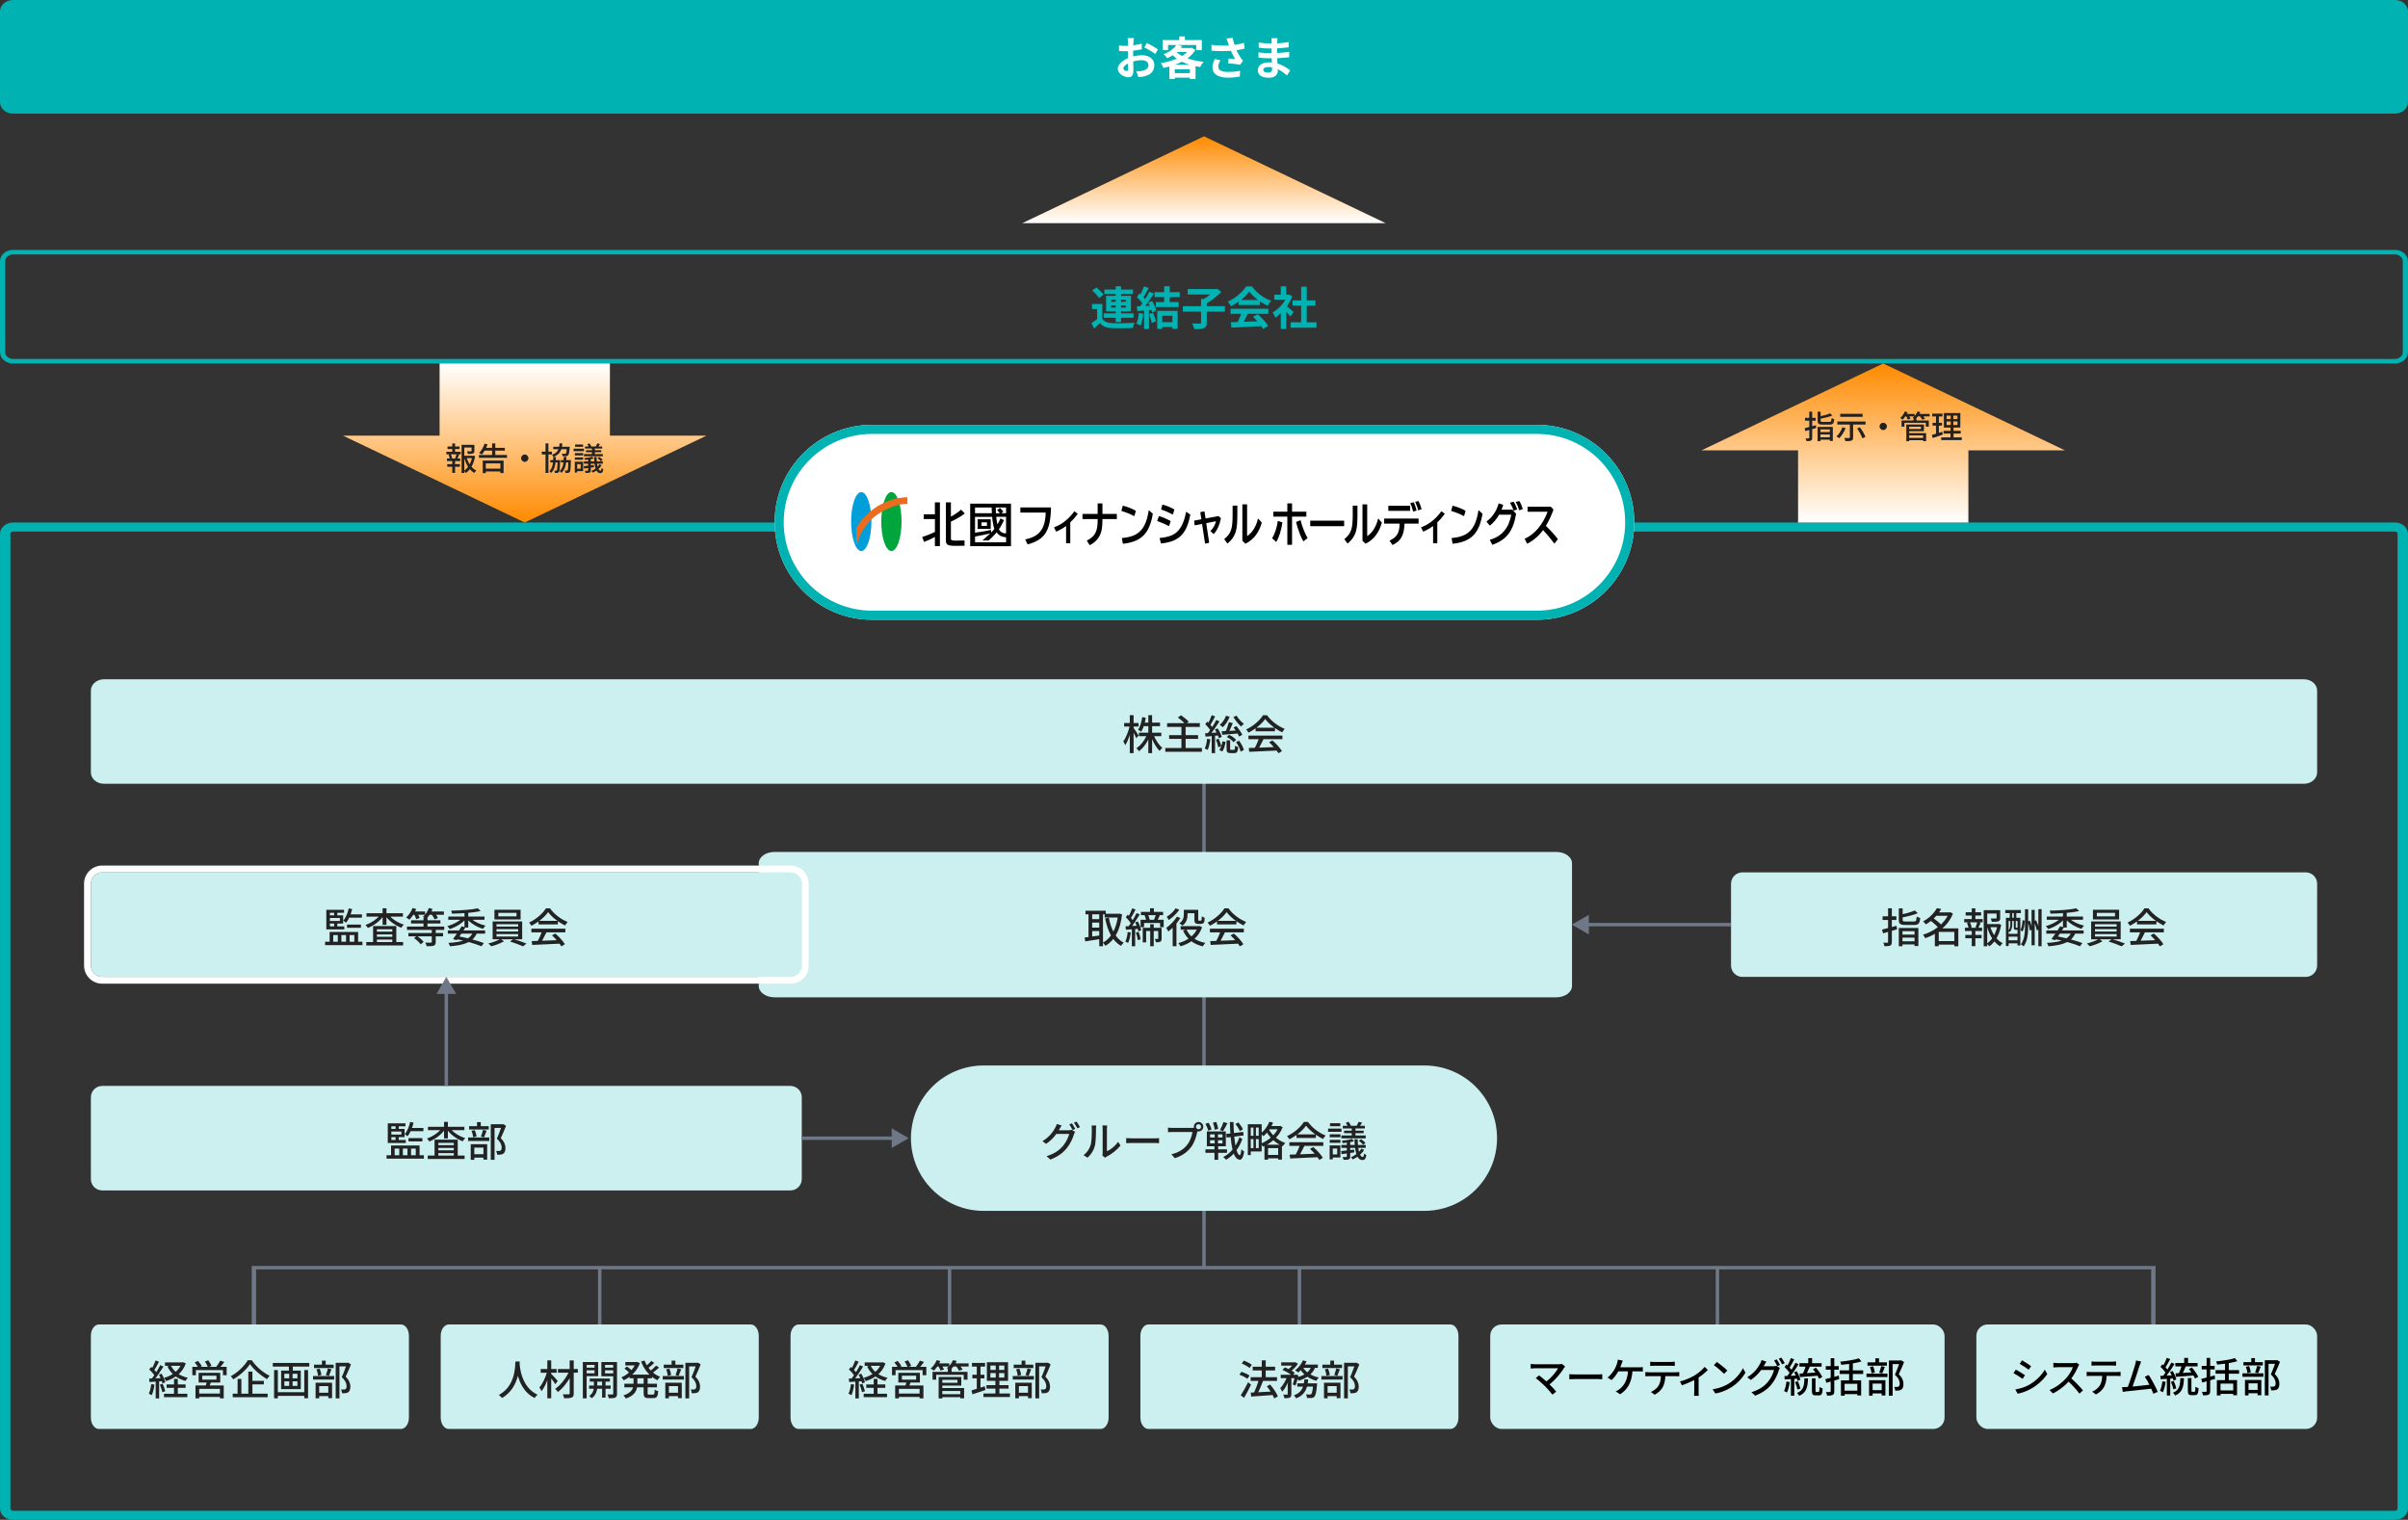 <?xml version="1.0" encoding="UTF-8"?><svg xmlns="http://www.w3.org/2000/svg" xmlns:xlink="http://www.w3.org/1999/xlink" viewBox="0 0 1060 669"><rect x="0" y="0" width="1060" height="669" fill="#333333" stroke="none"/><defs><style>.f{fill:none;}.g{fill:url(#e);}.h{fill:url(#d);}.i{fill:url(#b);}.j,.k,.l{fill-rule:evenodd;}.j,.m{fill:#fff;}.k,.n{fill:#00b2b2;}.o{fill:#00a63c;}.p{fill:#009fd9;}.q{fill:#ccefef;}.l{fill:#6e7887;}.r{fill:#ec6c1f;}.s{fill:#222;}</style><linearGradient id="b" x1="530" y1="572" x2="530" y2="610" gradientTransform="translate(0 670) scale(1 -1)" gradientUnits="userSpaceOnUse"><stop offset="0" stop-color="#fff"/><stop offset="1" stop-color="#ff8a00"/></linearGradient><linearGradient id="d" x1="231" y1="510" x2="231" y2="440" gradientTransform="translate(0 670) scale(1 -1)" gradientUnits="userSpaceOnUse"><stop offset="0" stop-color="#fff"/><stop offset="1" stop-color="#ff8a00"/></linearGradient><linearGradient id="e" x1="829" y1="440" x2="829" y2="510" gradientTransform="translate(0 670) scale(1 -1)" gradientUnits="userSpaceOnUse"><stop offset="0" stop-color="#fff"/><stop offset="1" stop-color="#ff8a00"/></linearGradient></defs><g id="a"><path class="n" d="M0,5C0,2.24,2.56,0,5.72,0h1048.55c3.16,0,5.72,2.24,5.72,5v40c0,2.76-2.56,5-5.72,5H5.72c-3.16,0-5.72-2.24-5.72-5V5Z"/><path class="k" d="M1054.28,112H5.72c-1.9,0-3.43,1.34-3.43,3v40c0,1.66,1.54,3,3.43,3h1048.55c1.9,0,3.43-1.34,3.43-3v-40c0-1.66-1.54-3-3.43-3ZM5.72,110c-3.16,0-5.72,2.24-5.72,5v40c0,2.76,2.56,5,5.72,5h1048.55c3.16,0,5.72-2.24,5.72-5v-40c0-2.76-2.56-5-5.72-5H5.72Z"/><path class="m" d="M562.36,16.82c-.03.2-.05.43-.08.68-.01.24-.03.49-.04.74-.01.27-.03.63-.04,1.08-.01.44-.02.93-.02,1.46v3c0,.56.01,1.19.04,1.88.03.68.06,1.37.1,2.08.05.69.09,1.35.12,1.96.04.6.06,1.1.06,1.5,0,.56-.15,1.07-.44,1.54-.29.45-.73.81-1.32,1.08-.57.27-1.3.4-2.18.4-1.6,0-2.81-.29-3.64-.88-.83-.59-1.24-1.41-1.24-2.46,0-.68.19-1.27.58-1.78.4-.52.97-.93,1.7-1.22.75-.29,1.63-.44,2.66-.44,1.09,0,2.11.12,3.06.36.96.23,1.83.53,2.62.9.79.37,1.49.77,2.1,1.18.61.41,1.13.79,1.56,1.12l-1.44,2.24c-.48-.45-1.02-.9-1.62-1.34-.59-.44-1.23-.84-1.94-1.2-.69-.36-1.43-.65-2.22-.86-.77-.23-1.59-.34-2.46-.34-.69,0-1.23.12-1.62.36-.37.24-.56.53-.56.88,0,.25.08.47.24.66.16.19.39.33.7.42.31.09.69.14,1.16.14.36,0,.67-.04.92-.12.27-.08.47-.23.62-.44.15-.21.22-.51.22-.9,0-.29-.01-.71-.04-1.26-.01-.55-.03-1.15-.06-1.8-.03-.67-.05-1.32-.08-1.96-.03-.64-.04-1.21-.04-1.7v-1.5c.01-.53.02-1.06.02-1.58v-1.42c.01-.44.02-.8.02-1.08,0-.19-.01-.41-.04-.68-.01-.28-.04-.51-.08-.7h2.7ZM554.06,18.7c.36.05.76.11,1.2.16.44.05.89.11,1.34.16.47.04.91.07,1.32.1.41.01.77.02,1.08.02,1.36,0,2.71-.04,4.06-.12,1.36-.09,2.77-.26,4.22-.5l-.02,2.3c-.68.09-1.47.18-2.36.26-.89.08-1.85.15-2.86.2-1,.04-2.01.06-3.02.06-.41,0-.93-.01-1.54-.04-.6-.04-1.2-.09-1.8-.14-.6-.07-1.12-.13-1.56-.18l-.06-2.28ZM553.96,23.02c.32.05.7.11,1.14.16.44.05.89.09,1.34.12.47.03.91.05,1.32.08.41.01.75.02,1.02.02,1.24,0,2.36-.03,3.36-.08,1.01-.05,1.96-.12,2.84-.2.88-.08,1.73-.17,2.54-.28l-.02,2.36c-.69.08-1.37.15-2.02.2-.64.05-1.3.1-1.98.14-.67.04-1.39.07-2.16.08-.77.01-1.64.02-2.6.02-.39,0-.87,0-1.44-.02-.57-.03-1.16-.06-1.76-.1-.59-.04-1.11-.09-1.56-.14l-.02-2.36Z"/><path class="m" d="M540.56,18.8c-.08-.23-.17-.51-.28-.84-.11-.33-.23-.67-.36-1l2.7-.32c.11.52.23,1.04.36,1.56.13.51.28,1.01.44,1.5.16.48.32.93.48,1.36.31.83.67,1.64,1.08,2.44.43.79.8,1.41,1.12,1.86.17.25.35.49.52.72.19.21.37.42.56.62l-1.24,1.8c-.28-.05-.63-.11-1.06-.16-.43-.07-.89-.13-1.4-.18-.49-.05-.99-.11-1.5-.16-.49-.05-.95-.09-1.36-.12l.2-2.12c.33.03.69.06,1.06.1.37.03.72.05,1.04.08.33.03.61.05.82.06-.24-.39-.49-.83-.76-1.32-.27-.49-.53-1.01-.78-1.54-.25-.55-.49-1.09-.7-1.64-.21-.56-.4-1.07-.56-1.52-.15-.45-.27-.85-.38-1.18ZM533.28,19.74c1.24.15,2.41.25,3.5.3,1.09.05,2.11.07,3.06.04.95-.03,1.81-.09,2.6-.18.61-.08,1.21-.17,1.78-.26.59-.09,1.16-.21,1.72-.34.57-.13,1.11-.28,1.62-.44l.32,2.52c-.44.12-.92.23-1.44.34-.51.11-1.03.21-1.58.3-.55.08-1.09.15-1.62.22-1.35.15-2.83.23-4.44.26-1.61.03-3.44-.04-5.48-.2l-.04-2.56ZM537.28,26.56c-.31.47-.55.93-.72,1.38-.17.44-.26.88-.26,1.32,0,.84.37,1.45,1.1,1.84.73.37,1.78.56,3.14.56,1.09,0,2.08-.05,2.96-.14.89-.09,1.69-.21,2.4-.34l-.14,2.52c-.56.11-1.29.21-2.2.32-.89.11-1.95.16-3.18.16-1.35-.01-2.52-.19-3.52-.54-1-.33-1.77-.83-2.32-1.5-.55-.68-.82-1.49-.82-2.44,0-.61.09-1.21.26-1.8.19-.6.45-1.24.8-1.92l2.5.58Z"/><path class="m" d="M517.88,19.76l2.56.52c-.76,1.07-1.67,2.05-2.74,2.96-1.07.89-2.37,1.69-3.92,2.4-.09-.19-.23-.39-.42-.62-.19-.23-.38-.45-.58-.66-.2-.21-.39-.38-.58-.5,1.41-.53,2.59-1.16,3.52-1.88.95-.73,1.67-1.47,2.16-2.22ZM518.42,21.12h5.98v1.78h-7.6l1.62-1.78ZM523.68,21.12h.46l.42-.12,1.62.98c-.67,1.11-1.5,2.09-2.5,2.96-1,.85-2.13,1.6-3.38,2.24-1.24.64-2.56,1.19-3.96,1.64-1.39.44-2.8.8-4.24,1.08-.11-.31-.27-.67-.48-1.08-.21-.43-.43-.77-.64-1.04,1.33-.2,2.65-.49,3.94-.86,1.31-.37,2.53-.82,3.66-1.34,1.15-.53,2.16-1.15,3.04-1.84.88-.69,1.57-1.45,2.06-2.28v-.34ZM517.48,22.46c.77.87,1.78,1.62,3.02,2.26,1.25.64,2.67,1.17,4.26,1.6,1.6.41,3.29.71,5.08.88-.17.19-.36.42-.56.7-.19.27-.37.55-.54.84-.17.28-.31.53-.42.76-1.84-.25-3.57-.64-5.18-1.16-1.6-.53-3.05-1.21-4.36-2.02-1.31-.83-2.43-1.81-3.38-2.94l2.08-.92ZM514.76,28.52h11.52v6.24h-2.48v-4.26h-6.68v4.3h-2.36v-6.28ZM515.94,32.2h9.06v1.98h-9.06v-1.98ZM519.12,16.02h2.48v2.84h-2.48v-2.84ZM511.8,17.64h17.24v4.44h-2.46v-2.26h-12.42v2.26h-2.36v-4.44Z"/><path class="m" d="M499.14,16.76c-.01.11-.03.27-.06.5-.03.21-.05.43-.08.66-.01.21-.03.41-.04.58-.03.39-.05.81-.08,1.28-.01.45-.03.93-.04,1.42-.01.48-.03.97-.04,1.46v1.44c0,.55,0,1.15.02,1.82.01.65.03,1.31.04,1.96.03.64.04,1.23.04,1.76.01.53.02.95.02,1.24,0,.83-.09,1.47-.28,1.92-.17.45-.43.77-.76.94-.33.19-.72.28-1.16.28-.48,0-.99-.1-1.54-.3-.55-.19-1.06-.45-1.54-.8-.47-.35-.85-.75-1.16-1.2-.29-.47-.44-.97-.44-1.5,0-.64.24-1.27.72-1.9.49-.64,1.14-1.23,1.94-1.76.81-.53,1.69-.96,2.62-1.28.89-.33,1.81-.57,2.76-.72.95-.16,1.8-.24,2.56-.24,1.03,0,1.95.17,2.78.52.83.33,1.49.83,1.98,1.48.49.65.74,1.44.74,2.36,0,.77-.15,1.49-.44,2.14-.29.65-.77,1.22-1.42,1.7-.64.47-1.49.83-2.56,1.1-.45.09-.91.16-1.36.2-.44.05-.86.09-1.26.12l-.92-2.58c.45,0,.89,0,1.3-.02.43-.03.81-.07,1.16-.12.55-.11,1.04-.27,1.48-.48s.79-.49,1.04-.84c.25-.35.38-.76.38-1.24,0-.45-.13-.84-.38-1.16-.24-.32-.58-.57-1.02-.74s-.95-.26-1.54-.26c-.84,0-1.69.09-2.56.26-.85.17-1.67.41-2.46.72-.59.23-1.11.49-1.58.8-.47.29-.83.6-1.1.92-.27.32-.4.63-.4.92,0,.16.05.31.14.46.11.13.24.25.4.36.16.11.32.19.48.26.17.05.32.08.44.08.19,0,.34-.05.46-.16.12-.12.18-.35.18-.68,0-.36-.01-.87-.04-1.54-.01-.68-.03-1.43-.06-2.26-.01-.83-.02-1.65-.02-2.46v-1.7c.01-.57.02-1.12.02-1.64v-1.38c.01-.4.02-.71.02-.94,0-.15,0-.33-.02-.56-.01-.23-.03-.45-.06-.68-.01-.24-.03-.41-.06-.52h2.76ZM504.84,18.92c.51.24,1.07.53,1.7.88.64.35,1.25.69,1.82,1.04.59.33,1.05.63,1.4.9l-1.2,2.04c-.25-.21-.59-.45-1-.72-.4-.27-.84-.54-1.32-.82-.47-.28-.92-.54-1.36-.78-.44-.25-.82-.45-1.14-.6l1.1-1.94ZM492.58,20.02c.59.07,1.1.11,1.54.14.45.01.86.02,1.22.02.52,0,1.09-.02,1.72-.06.63-.05,1.27-.12,1.92-.2.65-.09,1.29-.2,1.9-.32.63-.12,1.19-.25,1.7-.4l.06,2.48c-.56.13-1.17.25-1.82.36-.65.09-1.31.18-1.98.26-.65.08-1.28.14-1.88.18-.59.04-1.1.06-1.54.06-.67,0-1.21,0-1.64-.02s-.81-.04-1.16-.08l-.04-2.42Z"/><path class="n" d="M568.13,141.88h11.4v2.36h-11.4v-2.36ZM568.95,132.22h10.1v2.3h-10.1v-2.3ZM572.77,126.22h2.46v16.8h-2.46v-16.8ZM560.95,129.72h6.56v2.18h-6.56v-2.18ZM563.81,136.56l2.38-2.84v11.1h-2.38v-8.26ZM563.81,126.04h2.38v4.7h-2.38v-4.7ZM565.95,134.4c.7.48,2.96,2.48,3.5,2.98l-1.46,1.94c-.78-1.04-2.46-2.88-3.36-3.76l1.32-1.16ZM566.63,129.72h.48l.42-.08,1.34.88c-1.52,3.9-4.54,7.4-7.52,9.28-.22-.64-.78-1.82-1.14-2.28,2.72-1.48,5.36-4.42,6.42-7.36v-.44Z"/><path class="n" d="M541.79,141.86c3.58-.1,9.14-.3,14.18-.52l-.08,2.2c-4.9.28-10.18.52-13.78.66l-.32-2.34ZM541.69,135.9h16.64v2.24h-16.64v-2.24ZM545.25,132.06h9.38v2.2h-9.38v-2.2ZM546.59,137.36l2.74.76c-.94,1.88-2.02,3.96-2.92,5.3l-2.1-.7c.82-1.46,1.78-3.68,2.28-5.36ZM551.55,139.42l2.12-1.1c1.8,1.54,3.66,3.64,4.58,5.16l-2.22,1.34c-.84-1.52-2.76-3.8-4.48-5.4ZM549.93,128.36c-1.62,2.28-4.74,4.84-8.06,6.42-.28-.58-.92-1.48-1.42-2,3.42-1.5,6.62-4.36,8.1-6.72h2.54c2.12,2.94,5.3,5.22,8.48,6.36-.58.6-1.12,1.46-1.56,2.18-3-1.4-6.38-3.92-8.08-6.24Z"/><path class="n" d="M520.71,134.78h18.48v2.4h-18.48v-2.4ZM528.71,131.6h2.52v10.42c0,1.36-.32,2.02-1.28,2.4-.96.38-2.36.46-4.18.44-.16-.72-.64-1.82-1.04-2.48,1.4.06,2.94.06,3.4.06.44-.02.58-.12.58-.46v-10.38ZM522.81,127.24h12.6v2.38h-12.6v-2.38ZM534.63,127.24h.64l.54-.12,1.84,1.38c-1.88,1.94-4.64,4.06-7.1,5.36-.36-.52-1.1-1.32-1.56-1.74,2.12-1.08,4.62-3.02,5.64-4.32v-.56Z"/><path class="n" d="M512.47,126.02h2.44v7.84h-2.44v-7.84ZM510.63,141.8h6.5v2.14h-6.5v-2.14ZM508.23,128.62h11.08v2.16h-11.08v-2.16ZM508.79,132.98h10.06v2.18h-10.06v-2.18ZM509.41,136.84h8.98v7.92h-2.3v-5.78h-4.48v5.8h-2.2v-7.94ZM503.55,126.04l2.12.74c-.82,1.56-1.76,3.34-2.54,4.44l-1.62-.66c.72-1.2,1.58-3.12,2.04-4.52ZM505.95,128.4l2.02.84c-1.48,2.3-3.44,5.08-4.98,6.78l-1.46-.74c1.54-1.8,3.36-4.74,4.42-6.88ZM500.47,130.78l1.12-1.66c1.08.92,2.32,2.2,2.84,3.08l-1.22,1.88c-.5-.96-1.72-2.34-2.74-3.3ZM505.45,133.22l1.7-.74c.8,1.34,1.6,3.08,1.86,4.24l-1.82.84c-.24-1.14-.98-2.96-1.74-4.34ZM500.45,134.84c1.86-.06,4.6-.18,7.28-.32l-.02,1.9c-2.5.2-5.1.38-7.06.5l-.2-2.08ZM505.81,138.24l1.76-.58c.52,1.2,1.06,2.76,1.3,3.78l-1.88.68c-.18-1.04-.7-2.66-1.18-3.88ZM501.31,137.78l1.98.34c-.2,1.92-.64,3.92-1.22,5.2-.42-.26-1.32-.68-1.82-.88.58-1.18.9-2.96,1.06-4.66ZM503.63,135.9h2.14v8.92h-2.14v-8.92Z"/><path class="n" d="M485.25,133.82v7.36h-2.3v-5.14h-2.24v-2.22h4.54ZM485.25,140.24c.76,1.32,2.18,1.9,4.24,1.98,2.4.12,7.14.06,9.92-.16-.26.54-.64,1.64-.74,2.34-2.5.12-6.76.16-9.2.04-2.4-.1-4.02-.68-5.22-2.22-.8.78-1.64,1.54-2.64,2.4l-1.14-2.38c.84-.54,1.82-1.26,2.7-2h2.08ZM480.77,127.88l1.84-1.34c1.14.88,2.54,2.22,3.16,3.16l-1.98,1.52c-.54-.98-1.88-2.36-3.02-3.34ZM486.13,127.46h12.6v1.94h-12.6v-1.94ZM485.87,137.94h13.1v1.96h-13.1v-1.96ZM491.13,126.02h2.34v15.74h-2.34v-15.74ZM489.11,134.4v1h6.44v-1h-6.44ZM489.11,131.88v.98h6.44v-.98h-6.44ZM486.91,130.22h10.94v6.84h-10.94v-6.84Z"/><path class="k" d="M1054.28,234H5.72c-.63,0-1.14.45-1.14,1v429c0,.55.51,1,1.14,1h1048.55c.63,0,1.14-.45,1.14-1V235c0-.55-.51-1-1.14-1ZM5.72,230c-3.16,0-5.72,2.24-5.72,5v429c0,2.76,2.56,5,5.72,5h1048.55c3.16,0,5.72-2.24,5.72-5V235c0-2.76-2.56-5-5.72-5H5.72Z"/><path class="l" d="M529.25,558v-236h1.5v236h-1.5Z"/><path class="f" d="M309.2,217.8h308v24.2h-308v-24.2Z"/><path class="q" d="M40,304c0-2.76,2.59-5,5.79-5h968.42c3.2,0,5.79,2.24,5.79,5v36c0,2.76-2.59,5-5.79,5H45.79c-3.2,0-5.79-2.24-5.79-5v-36Z"/><path class="s" d="M549.7,329.26c3.17-.09,8.17-.27,12.8-.47l-.05,1.57c-4.48.23-9.31.45-12.53.58l-.22-1.67ZM549.57,323.79h14.94v1.6h-14.94v-1.6ZM552.71,320.33h8.53v1.57h-8.53v-1.57ZM554.27,324.82l1.93.54c-.85,1.71-1.85,3.71-2.7,5l-1.49-.5c.79-1.37,1.76-3.49,2.27-5.04ZM558.65,326.71l1.46-.79c1.66,1.4,3.38,3.33,4.21,4.7l-1.55.95c-.79-1.37-2.56-3.44-4.12-4.86ZM556.94,316.48c-1.46,2.12-4.36,4.54-7.38,6.01-.2-.41-.65-1.04-1.01-1.4,3.1-1.42,6.05-4.01,7.42-6.25h1.78c1.91,2.66,4.93,4.88,7.79,5.99-.41.41-.81,1.03-1.12,1.53-2.75-1.31-5.87-3.65-7.49-5.89Z"/><path class="s" d="M540.97,317.89l1.71.41c-.65,1.57-1.44,3.38-2.09,4.54l-1.28-.41c.59-1.19,1.3-3.17,1.66-4.54ZM543,320.24l1.3-.65c.97,1.19,2.09,2.81,2.56,3.87l-1.39.76c-.43-1.06-1.49-2.74-2.47-3.98ZM544.12,326.67l1.31-.65c.97,1.28,1.87,2.95,2.12,4.12l-1.42.72c-.23-1.15-1.08-2.9-2.02-4.19ZM537.76,321.88c1.87-.07,4.75-.22,7.58-.38l-.02,1.35c-2.59.22-5.29.43-7.27.58l-.29-1.55ZM539.67,315.06l1.62.4c-.67,1.82-1.82,3.53-3.02,4.64-.31-.29-.97-.79-1.35-1.03,1.21-.95,2.21-2.45,2.75-4.01ZM544.35,315.02c.72,1.3,2.09,2.77,3.2,3.58-.38.27-.9.85-1.17,1.22-1.15-.97-2.59-2.74-3.44-4.23l1.4-.58ZM540.03,324.4l1.04-.94c1.19.52,2.43,1.46,3.06,2.21l-1.12,1.03c-.59-.77-1.87-1.75-2.99-2.3ZM539.93,325.9h1.57v3.65c0,.45.07.52.45.52h1.22c.36,0,.45-.22.49-1.84.31.27.97.5,1.4.61-.16,2.14-.58,2.66-1.71,2.66h-1.64c-1.48,0-1.78-.45-1.78-1.94v-3.67ZM538.11,326.33l1.39.23c-.22,1.48-.68,3.15-1.42,4.21l-1.35-.61c.68-.88,1.17-2.45,1.39-3.83ZM533.41,314.79l1.48.58c-.7,1.35-1.57,2.97-2.23,3.98l-1.15-.5c.67-1.06,1.48-2.81,1.91-4.05ZM535.41,316.91l1.4.65c-1.28,2.02-3.02,4.55-4.39,6.1l-1.01-.58c1.35-1.6,3.04-4.25,4-6.17ZM530.57,318.75l.86-1.12c.95.86,2.05,2.05,2.5,2.88l-.94,1.3c-.43-.86-1.49-2.14-2.43-3.06ZM534.78,321.11l1.21-.5c.77,1.17,1.58,2.74,1.85,3.74l-1.3.61c-.25-1.03-1.01-2.65-1.76-3.85ZM530.47,322.78c1.58-.09,3.91-.25,6.19-.4l.02,1.31c-2.12.22-4.3.41-5.98.58l-.23-1.49ZM535.26,325.57l1.22-.4c.47,1.04.92,2.41,1.1,3.31l-1.31.45c-.14-.92-.59-2.3-1.01-3.37ZM531.39,325.21l1.4.23c-.23,1.71-.63,3.47-1.17,4.63-.29-.18-.94-.47-1.28-.61.56-1.08.86-2.7,1.04-4.25ZM533.39,323.45h1.48v8.05h-1.48v-8.05Z"/><path class="s" d="M513.77,318.32h14.4v1.67h-14.4v-1.67ZM514.66,323.59h12.73v1.66h-12.73v-1.66ZM512.96,329.26h16.11v1.67h-16.11v-1.67ZM520.06,319.72h1.85v10.42h-1.85v-10.42ZM518.49,315.8l1.4-.95c1.15.77,2.65,1.98,3.38,2.83l-1.49,1.08c-.67-.83-2.11-2.09-3.29-2.95Z"/><path class="s" d="M501.34,322.51h9.86v1.55h-9.86v-1.55ZM503.13,318.08h7.51v1.55h-7.51v-1.55ZM505.49,314.81h1.66v16.7h-1.66v-16.7ZM504.95,323.27l1.33.41c-1.04,2.83-2.88,5.51-4.9,6.98-.27-.41-.77-1.01-1.15-1.31,1.94-1.22,3.78-3.65,4.72-6.08ZM507.76,323.36c.81,2.23,2.38,4.59,3.92,5.83-.38.31-.95.9-1.22,1.33-1.57-1.49-3.06-4.23-3.91-6.79l1.21-.38ZM502.79,315.67l1.57.27c-.36,2.38-1.04,4.66-2,6.14-.31-.23-.97-.67-1.37-.85.94-1.35,1.49-3.44,1.8-5.56ZM494.85,318.25h6.35v1.57h-6.35v-1.57ZM497.34,314.81h1.67v16.7h-1.67v-16.7ZM497.32,319.34l.95.36c-.52,2.95-1.69,6.48-2.95,8.33-.18-.49-.56-1.26-.86-1.69,1.22-1.57,2.36-4.57,2.86-7ZM498.92,320.28c.43.54,1.94,2.93,2.27,3.49l-1.01,1.19c-.4-1.01-1.55-3.22-2.03-4.05l.77-.63Z"/><path class="q" d="M334,380c0-2.76,3.11-5,6.94-5h344.12c3.83,0,6.94,2.24,6.94,5v54c0,2.76-3.11,5-6.94,5h-344.12c-3.83,0-6.94-2.24-6.94-5v-54Z"/><path class="s" d="M532.73,414.26c3.17-.09,8.17-.27,12.8-.47l-.05,1.57c-4.48.23-9.31.45-12.53.58l-.22-1.67ZM532.6,408.79h14.94v1.6h-14.94v-1.6ZM535.73,405.33h8.53v1.57h-8.53v-1.57ZM537.3,409.82l1.93.54c-.85,1.71-1.85,3.71-2.7,5l-1.49-.5c.79-1.37,1.76-3.49,2.27-5.04ZM541.67,411.71l1.46-.79c1.66,1.4,3.38,3.33,4.21,4.7l-1.55.95c-.79-1.37-2.56-3.44-4.12-4.86ZM539.96,401.48c-1.46,2.12-4.36,4.54-7.38,6.01-.2-.41-.65-1.04-1.01-1.4,3.1-1.42,6.05-4.01,7.42-6.25h1.78c1.91,2.66,4.93,4.88,7.79,5.99-.41.41-.81,1.03-1.12,1.53-2.75-1.31-5.87-3.65-7.49-5.89Z"/><path class="s" d="M521.91,400.47h4.88v1.51h-4.88v-1.51ZM519.73,407.67h8.23v1.55h-8.23v-1.55ZM525.76,400.47h1.69v4.12c0,.34.02.52.09.59.07.05.18.07.31.07h.54c.13,0,.27-.02.36-.05.07-.04.16-.16.2-.4.04-.25.05-.79.07-1.48.31.27.86.54,1.3.67-.04.72-.11,1.53-.23,1.85-.13.32-.32.54-.61.67-.25.13-.7.2-1.01.2h-1.04c-.45,0-.94-.13-1.22-.38-.31-.29-.43-.63-.43-1.73v-4.14ZM527.36,407.67h.34l.32-.07,1.13.52c-1.55,4.63-5.26,7.2-9.49,8.44-.22-.43-.63-1.1-.95-1.44,3.85-.95,7.38-3.4,8.64-7.16v-.29ZM522.27,409.13c1.33,3.04,4.21,5.15,8.32,5.92-.4.36-.86,1.04-1.1,1.51-4.28-.97-7.13-3.37-8.73-6.97l1.51-.47ZM521.12,400.47h1.64v2.03c0,1.62-.36,3.62-2.23,4.93-.29-.31-1.01-.79-1.39-.99,1.73-1.15,1.98-2.72,1.98-3.98v-2ZM518.09,403.48l1.51.61c-1.31,2.21-3.4,4.5-5.29,5.94-.16-.36-.65-1.22-.94-1.58,1.73-1.21,3.58-3.08,4.72-4.97ZM517.5,399.83l1.62.65c-1.15,1.64-2.97,3.4-4.66,4.5-.18-.38-.59-1.08-.86-1.42,1.46-.92,3.11-2.45,3.91-3.73ZM516.22,407.35l1.58-1.58.07.04v10.71h-1.66v-9.16Z"/><path class="s" d="M506.25,399.81h1.69v2.45h-1.69v-2.45ZM506.32,406.83h1.55v9.68h-1.55v-9.68ZM508.89,402.42l1.71.32c-.41.97-.85,1.96-1.22,2.63l-1.48-.32c.34-.74.77-1.85.99-2.63ZM503.85,402.87l1.48-.34c.36.76.68,1.78.81,2.45l-1.55.41c-.09-.68-.41-1.75-.74-2.52ZM502.23,401.39h9.77v1.44h-9.77v-1.44ZM502.09,404.87h10.15v3.24h-1.58v-1.84h-7.04v1.84h-1.53v-3.24ZM503.03,408.41h7.51v1.4h-6.01v5h-1.49v-6.41ZM509.85,408.41h1.49v4.7c0,.68-.09,1.13-.56,1.39-.45.25-1.06.27-1.96.27-.04-.43-.25-1.06-.47-1.48.59.02,1.1.02,1.28.02.16,0,.22-.05.22-.22v-4.68ZM498.4,399.83l1.46.52c-.68,1.37-1.51,2.97-2.18,3.98l-1.13-.47c.63-1.06,1.44-2.81,1.85-4.03ZM500.33,401.91l1.37.61c-1.21,2.02-2.86,4.55-4.16,6.1l-.99-.54c1.28-1.6,2.86-4.27,3.78-6.17ZM495.57,403.73l.86-1.1c.94.86,2.03,2.07,2.48,2.88l-.92,1.26c-.43-.86-1.49-2.14-2.43-3.04ZM499.71,406.05l1.15-.47c.67,1.22,1.31,2.83,1.49,3.87l-1.24.52c-.16-1.03-.76-2.68-1.4-3.92ZM495.47,407.75c1.51-.07,3.67-.2,5.83-.32l.02,1.42c-2.03.16-4.1.29-5.69.4l-.16-1.49ZM500.02,410.52l1.17-.36c.43,1.04.79,2.39.9,3.28l-1.22.4c-.09-.9-.43-2.27-.85-3.31ZM496.42,410.23l1.35.23c-.22,1.71-.63,3.46-1.17,4.61-.27-.18-.88-.47-1.22-.59.56-1.08.86-2.7,1.04-4.25ZM498.24,408.47h1.46v8.05h-1.46v-8.05Z"/><path class="s" d="M486.27,402.22h6.43v1.66h-6.43v-1.66ZM477.83,400.89h8.93v1.58h-8.93v-1.58ZM480.06,404.58h4.52v1.53h-4.52v-1.53ZM480.06,408.32h4.52v1.53h-4.52v-1.53ZM492.21,402.22h.31l.31-.05,1.1.29c-.79,7.22-3.37,11.54-7.33,13.88-.25-.43-.74-1.08-1.12-1.4,3.56-1.85,6.05-6.17,6.73-12.33v-.38ZM488.12,403.95c.92,4.97,2.93,9.11,6.53,11-.38.32-.92.97-1.19,1.42-3.85-2.25-5.85-6.55-6.98-12.11l1.64-.31ZM479.16,401.52h1.62v11.72h-1.62v-11.72ZM483.89,401.52h1.64v14.98h-1.64v-14.98ZM477.43,412.68c1.78-.22,4.48-.58,7.07-.97l.09,1.57c-2.41.41-4.97.81-6.84,1.1l-.32-1.69Z"/><path class="q" d="M401,501c0-17.67,14.33-32,32-32h194c17.67,0,32,14.33,32,32h0c0,17.67-14.33,32-32,32h-194c-17.67,0-32-14.33-32-32h0Z"/><path class="s" d="M595.03,495.86h1.64v4.5h-1.64v-4.5ZM592.87,502.25h1.49v6.82c0,.7-.14,1.04-.63,1.24-.5.2-1.24.22-2.3.22-.05-.36-.25-.88-.43-1.24.7.02,1.39.02,1.6.02.22-.02.27-.07.27-.27v-6.79ZM598.11,493.79l1.49.41c-.45.68-.9,1.31-1.28,1.76l-1.17-.38c.32-.52.74-1.28.95-1.8ZM592.39,494.26l1.21-.47c.43.52.92,1.24,1.1,1.75l-1.28.49c-.16-.49-.59-1.22-1.03-1.76ZM598.15,502.14l.99-.7c.7.45,1.53,1.15,1.93,1.67l-1.04.81c-.36-.54-1.17-1.28-1.87-1.78ZM590.37,506.68c1.48-.14,3.62-.38,5.72-.65l.04,1.24c-1.98.27-4,.56-5.58.76l-.18-1.35ZM595.12,501.31l.94,1.03c-1.39.41-3.38.7-5.02.83-.05-.29-.22-.74-.36-1.04,1.57-.16,3.4-.45,4.45-.81ZM591.09,495.54h9.72v1.19h-9.72v-1.19ZM591.66,497.68h8.62v1.12h-8.62v-1.12ZM590.48,499.82h10.71v1.26h-10.71v-1.26ZM590.46,504h10.73v1.28h-10.73v-1.28ZM596.24,501.48h1.44c.02,5.08.99,7.83,2.21,7.81.31,0,.47-.43.54-1.53.29.29.72.49,1.04.63-.23,1.67-.74,2.25-1.73,2.25-2.41,0-3.37-3.64-3.51-9.16ZM599.28,505.58l1.21.58c-1.1,1.82-3.06,3.31-4.97,4.18-.18-.27-.56-.68-.85-.92,1.84-.77,3.67-2.16,4.61-3.83ZM585.35,499.3h4.7v1.31h-4.7v-1.31ZM585.47,494.42h4.54v1.31h-4.54v-1.31ZM585.35,501.73h4.7v1.31h-4.7v-1.31ZM584.61,496.8h5.9v1.39h-5.9v-1.39ZM586.14,504.18h3.89v5.33h-3.89v-1.37h2.5v-2.59h-2.5v-1.37ZM585.31,504.18h1.37v6.14h-1.37v-6.14Z"/><path class="s" d="M567.71,508.26c3.17-.09,8.17-.27,12.8-.47l-.05,1.57c-4.48.23-9.31.45-12.53.58l-.22-1.67ZM567.58,502.79h14.94v1.6h-14.94v-1.6ZM570.71,499.33h8.53v1.57h-8.53v-1.57ZM572.28,503.82l1.93.54c-.85,1.71-1.85,3.71-2.7,5l-1.49-.5c.79-1.37,1.76-3.49,2.27-5.04ZM576.65,505.71l1.46-.79c1.66,1.4,3.38,3.33,4.21,4.7l-1.55.95c-.79-1.37-2.56-3.44-4.12-4.86ZM574.94,495.48c-1.46,2.12-4.36,4.54-7.38,6.01-.2-.41-.65-1.04-1.01-1.4,3.1-1.42,6.05-4.01,7.42-6.25h1.78c1.91,2.66,4.93,4.88,7.79,5.99-.41.41-.81,1.03-1.12,1.53-2.75-1.31-5.87-3.65-7.49-5.89Z"/><path class="s" d="M550.17,494.87h5.22v11.99h-5.22v-1.48h3.91v-9.04h-3.91v-1.48ZM549.29,494.87h1.3v13.55h-1.3v-13.55ZM550.01,499.96h4.75v1.42h-4.75v-1.42ZM557.61,508.37h5.92v1.49h-5.92v-1.49ZM558.31,495.66h5v1.44h-5v-1.44ZM551.76,495.7h1.1v10.37h-1.1v-10.37ZM556.62,503.89h7.69v6.55h-1.66v-5.06h-4.45v5.09h-1.58v-6.59ZM562.94,495.66h.29l.29-.07,1.12.56c-1.58,4.14-5.11,7.07-8.69,8.6-.22-.41-.65-1.03-.99-1.33,3.31-1.24,6.7-4.09,7.99-7.45v-.31ZM558.8,493.75l1.62.45c-.97,2.34-2.59,4.54-4.25,5.94-.27-.32-.9-.92-1.26-1.19,1.64-1.21,3.08-3.15,3.89-5.2ZM558.38,496.78c1.17,2.34,3.8,5.11,7.4,6.34-.36.32-.85.99-1.1,1.42-3.6-1.46-6.25-4.46-7.51-6.98l1.21-.77Z"/><path class="s" d="M539.76,499.15l7.49-.92.2,1.57-7.49.94-.2-1.58ZM543.84,494.76l1.3-.68c.79.92,1.66,2.16,2,3.01l-1.37.79c-.32-.85-1.15-2.18-1.93-3.11ZM530.65,494.67l1.4-.45c.56.92,1.1,2.14,1.28,2.95l-1.48.54c-.14-.81-.67-2.09-1.21-3.04ZM533.94,494.17l1.46-.32c.4.97.76,2.25.85,3.04l-1.53.4c-.07-.81-.38-2.12-.77-3.11ZM532.68,501.91v1.39h5.45v-1.39h-5.45ZM532.68,499.32v1.37h5.45v-1.37h-5.45ZM531.26,498.02h8.35v6.55h-8.35v-6.55ZM530.63,505.92h9.5v1.51h-9.5v-1.51ZM538.58,493.9l1.75.5c-.61,1.24-1.39,2.63-1.96,3.49l-1.35-.47c.56-.95,1.22-2.45,1.57-3.53ZM534.7,498.49h1.46v5.42h.09v6.61h-1.64v-6.61h.09v-5.42ZM545.57,500.61l1.3.74c-1.28,3.8-3.94,7.4-7.18,9.14-.31-.4-.81-.9-1.24-1.21,3.31-1.53,5.94-5,7.13-8.68ZM541.38,493.9h1.6c.14,7.85,1.19,14.45,2.77,14.58.34,0,.56-.9.68-2.59.29.36.97.81,1.24.95-.41,2.92-1.19,3.67-1.93,3.64-3.11-.13-4.09-7.06-4.37-16.58Z"/><path class="s" d="M526.47,495.97c0,.61.5,1.12,1.13,1.12s1.12-.5,1.12-1.12-.5-1.13-1.12-1.13-1.13.5-1.13,1.13ZM525.52,495.97c0-1.15.94-2.09,2.09-2.09s2.07.94,2.07,2.09-.94,2.07-2.07,2.07-2.09-.94-2.09-2.07ZM527.35,497.26c-.14.29-.23.68-.32,1.04-.4,1.84-1.22,4.7-2.7,6.61-1.62,2.14-3.89,3.85-7.15,4.9l-1.55-1.71c3.53-.85,5.56-2.39,7.04-4.28,1.24-1.57,2.02-3.87,2.25-5.53h-8.84c-.77,0-1.49.04-1.94.07v-2.02c.5.07,1.35.14,1.94.14h8.73c.31,0,.76-.02,1.15-.13l1.39.9Z"/><path class="s" d="M495.75,500.97c.59.05,1.69.11,2.68.11h9.77c.88,0,1.58-.07,2.02-.11v2.23c-.4-.02-1.22-.09-2-.09h-9.79c-1.01,0-2.07.04-2.68.09v-2.23Z"/><path class="s" d="M485.25,508.62c.07-.31.14-.74.14-1.15v-10.66c0-.74-.11-1.33-.13-1.42h2.11c-.02.09-.11.7-.11,1.44v9.95c1.58-.7,3.6-2.25,4.91-4.16l1.08,1.57c-1.53,2.03-4.07,3.92-6.12,4.95-.34.18-.54.34-.68.47l-1.21-.99ZM476.97,508.46c1.55-1.1,2.57-2.72,3.1-4.37.52-1.6.54-5.11.54-7.2,0-.61-.05-1.04-.14-1.46h2.09c-.02.16-.11.81-.11,1.44,0,2.05-.05,5.89-.54,7.7-.54,1.96-1.69,3.73-3.2,5.02l-1.73-1.13Z"/><path class="s" d="M471.88,494.46c.45.65,1.1,1.76,1.44,2.47l-1.17.52c-.36-.74-.95-1.82-1.44-2.5l1.17-.49ZM473.91,493.7c.47.67,1.15,1.8,1.49,2.45l-1.17.5c-.4-.76-.97-1.8-1.48-2.47l1.15-.49ZM473.24,498.2c-.16.31-.38.76-.49,1.12-.49,1.71-1.57,4.14-3.17,6.1-1.67,2.05-3.83,3.69-7.22,4.99l-1.66-1.49c3.47-1.03,5.6-2.63,7.22-4.5,1.31-1.53,2.39-3.8,2.74-5.29h-6.41l.68-1.62h5.47c.52,0,1.01-.07,1.35-.2l1.48.9ZM467.29,495.43c-.34.54-.74,1.24-.92,1.6-1.13,2.07-3.13,4.63-5.89,6.48l-1.58-1.19c3.11-1.87,4.81-4.37,5.63-5.96.22-.36.54-1.1.67-1.62l2.09.68Z"/><path class="q" d="M762,389c0-2.76,2.24-5,5-5h248c2.76,0,5,2.24,5,5v36c0,2.76-2.24,5-5,5h-248c-2.76,0-5-2.24-5-5v-36Z"/><path class="s" d="M937.71,414.26c3.17-.09,8.17-.27,12.8-.47l-.05,1.57c-4.48.23-9.31.45-12.53.58l-.22-1.67ZM937.58,408.79h14.94v1.6h-14.94v-1.6ZM940.71,405.33h8.53v1.57h-8.53v-1.57ZM942.28,409.82l1.93.54c-.85,1.71-1.85,3.71-2.7,5l-1.49-.5c.79-1.37,1.76-3.49,2.27-5.04ZM946.65,411.71l1.46-.79c1.66,1.4,3.38,3.33,4.21,4.7l-1.55.95c-.79-1.37-2.56-3.44-4.12-4.86ZM944.94,401.48c-1.46,2.12-4.36,4.54-7.38,6.01-.2-.41-.65-1.04-1.01-1.4,3.1-1.42,6.05-4.01,7.42-6.25h1.78c1.91,2.66,4.93,4.88,7.79,5.99-.41.41-.81,1.03-1.12,1.53-2.75-1.31-5.87-3.65-7.49-5.89Z"/><path class="s" d="M923.02,401.81v1.55h8.01v-1.55h-8.01ZM921.31,400.46h11.52v4.27h-11.52v-4.27ZM922.21,408.99v1.06h9.54v-1.06h-9.54ZM922.21,411.18v1.06h9.54v-1.06h-9.54ZM922.21,406.81v1.04h9.54v-1.04h-9.54ZM920.52,405.6h13v7.85h-13v-7.85ZM923.97,413.27l1.55,1.06c-1.44.86-3.78,1.75-5.62,2.2-.31-.36-.88-.9-1.28-1.22,1.89-.45,4.21-1.3,5.35-2.03ZM928.19,414.44l1.48-1.08c1.89.52,4.3,1.39,5.74,1.98l-1.48,1.21c-1.37-.63-3.83-1.55-5.74-2.11Z"/><path class="s" d="M900.79,409.56h16.42v1.42h-16.42v-1.42ZM906.87,407.75l1.67.45c-1.15,1.87-2.74,4.21-3.85,5.67l-1.62-.52c1.13-1.46,2.74-3.82,3.8-5.6ZM911.98,410.12l1.67.45c-1.66,4.07-5.35,5.44-11.93,5.96-.11-.49-.4-1.1-.68-1.49,6.14-.32,9.54-1.48,10.94-4.91ZM904.21,413.29l.88-1.24c4.28.79,8.8,2.02,11.56,3.06l-1.04,1.42c-2.66-1.1-6.97-2.36-11.39-3.24ZM900.99,403.46h15.95v1.4h-15.95v-1.4ZM908.11,401.23h1.67v7.04h-1.67v-7.04ZM907.38,403.82l1.37.58c-1.62,2.03-4.46,3.73-7.16,4.57-.22-.41-.68-1.03-1.03-1.33,2.61-.68,5.4-2.14,6.82-3.82ZM910.51,403.84c1.42,1.6,4.25,2.99,6.88,3.62-.38.34-.86.97-1.1,1.4-2.68-.79-5.51-2.48-7.15-4.45l1.37-.58ZM914,399.83l1.24,1.21c-3.31.74-8.41,1.06-12.62,1.13-.04-.38-.22-.97-.36-1.33,4.1-.07,9.05-.41,11.74-1.01Z"/><path class="s" d="M894.29,400.51h1.39v15.57h-1.39v-15.57ZM897.28,400.19h1.44v16.33h-1.44v-16.33ZM891.4,400.22h1.4v7.18c0,3.4-.22,6.64-1.96,9.18-.27-.29-.85-.68-1.22-.88,1.58-2.3,1.78-5.2,1.78-8.3v-7.18ZM890.33,405.01l.99.27c-.11,1.62-.34,3.6-1.03,4.82l-.88-.76c.56-1.01.81-2.79.92-4.34ZM892.57,405.68l.97-.47c.49,1.24.9,2.86,1.03,3.94l-1.04.49c-.11-1.08-.49-2.72-.95-3.96ZM895.28,405.55l1.01-.5c.59,1.26,1.19,2.9,1.39,3.98l-1.08.54c-.18-1.08-.74-2.75-1.31-4.01ZM883.01,404h6.34v12.17h-1.24v-10.76h-3.91v11h-1.19v-12.4ZM883.44,411.06h5.31v1.24h-5.31v-1.24ZM883.46,413.9h5.26v1.33h-5.26v-1.33ZM882.72,400.58h6.88v1.35h-6.88v-1.35ZM884.68,401.01h1.1v4.14h-1.1v-4.14ZM886.48,401.03h1.1v4.14h-1.1v-4.14ZM884.93,405.14h.85v1.78c0,1.03-.2,2.41-1.1,3.37-.14-.18-.49-.47-.67-.56.81-.86.92-1.93.92-2.81v-1.78ZM886.48,405.14h.86v2.99c0,.23.02.25.2.25h.43c.2,0,.23,0,.27-.04.18.14.52.27.79.32-.09.43-.36.63-.9.63h-.68c-.76,0-.97-.2-.97-1.13v-3.02Z"/><path class="s" d="M874.08,406.77h5.72v1.37h-5.72v-1.37ZM873.23,400.62h6.52v1.51h-4.97v14.4h-1.55v-15.91ZM878.9,400.62h1.58v3.44c0,.77-.16,1.22-.77,1.46-.63.23-1.55.25-2.92.25-.07-.45-.29-1.06-.5-1.48,1.03.04,1.98.04,2.25.02.29-.02.36-.07.36-.27v-3.42ZM876.06,407.75c.94,3.19,2.88,6.12,5.51,7.42-.38.32-.88.94-1.13,1.37-2.74-1.58-4.63-4.79-5.69-8.46l1.31-.32ZM879.3,406.77h.29l.29-.07,1.04.38c-.68,3.98-2.41,7.51-5.22,9.47-.25-.38-.76-.86-1.13-1.15,2.61-1.75,4.21-5,4.73-8.28v-.34ZM865.29,401.55h6.79v1.44h-6.79v-1.44ZM865.13,411.53h7.16v1.46h-7.16v-1.46ZM864.65,404.54h8.12v1.46h-8.12v-1.46ZM864.95,408.36h7.56v1.46h-7.56v-1.46ZM867.97,399.84h1.58v5.24h-1.58v-5.24ZM867.97,408.97h1.58v7.51h-1.58v-7.51ZM870.41,405.84l1.44.36c-.36.85-.7,1.73-1.01,2.32l-1.24-.34c.29-.65.65-1.66.81-2.34ZM865.85,406.2l1.28-.32c.38.72.72,1.71.79,2.3l-1.33.38c-.09-.61-.4-1.6-.74-2.36Z"/><path class="s" d="M852.69,414.24h8.41v1.57h-8.41v-1.57ZM851.94,401.61h6.52v1.51h-6.52v-1.51ZM852.6,399.74l1.93.38c-1.44,2.47-3.6,4.9-6.77,6.79-.25-.41-.83-1.03-1.21-1.33,2.97-1.6,5-3.87,6.05-5.83ZM857.9,401.61h.32l.31-.09,1.15.61c-2.14,5.51-7.09,9.14-12.2,10.84-.2-.47-.63-1.17-.99-1.53,4.81-1.39,9.63-4.9,11.41-9.54v-.29ZM849.65,405.14l1.26-1.1c1.35.94,3.04,2.3,3.85,3.29l-1.39,1.22c-.72-.99-2.38-2.45-3.73-3.42ZM860.29,408.65h1.76v7.9h-1.76v-7.9ZM853.43,408.65h7.72v1.55h-7.72v6.32h-1.71v-6.57l1.33-1.3h.38Z"/><path class="s" d="M835.86,399.86h1.69v5.02c0,.63.2.74,1.31.74h3.65c.95,0,1.1-.31,1.22-2.18.36.25,1.08.52,1.55.61-.23,2.47-.76,3.1-2.66,3.1h-3.89c-2.27,0-2.88-.49-2.88-2.27v-5.02ZM842.92,400.76l1.28,1.24c-1.94.79-4.72,1.44-7.09,1.89-.09-.38-.34-.94-.52-1.28,2.25-.45,4.84-1.17,6.34-1.85ZM835.85,408.47h8.62v7.96h-1.69v-6.53h-5.31v6.62h-1.62v-8.05ZM836.69,411.38h6.68v1.35h-6.68v-1.35ZM836.64,414.32h6.75v1.39h-6.75v-1.39ZM828.48,409.2c1.62-.4,4.07-1.04,6.37-1.69l.22,1.57c-2.12.63-4.41,1.28-6.16,1.76l-.43-1.64ZM828.72,403.34h6.08v1.6h-6.08v-1.6ZM831.13,399.81h1.66v14.8c0,.9-.16,1.33-.7,1.6-.54.25-1.31.31-2.56.29-.05-.41-.29-1.12-.49-1.55.77.02,1.51.02,1.75.02.23-.02.34-.09.34-.34v-14.81Z"/><path class="q" d="M40,483c0-2.76,2.24-5,5-5h302.94c2.76,0,5,2.24,5,5v36c0,2.76-2.24,5-5,5H45c-2.76,0-5-2.24-5-5v-36Z"/><path class="s" d="M216.04,494.87h5.33v1.6h-3.67v14.06h-1.66v-15.66ZM206.5,495.7h8.64v1.49h-8.64v-1.49ZM206.07,500.7h9.31v1.55h-9.31v-1.55ZM209.98,493.92h1.66v2.7h-1.66v-2.7ZM207.58,497.75l1.42-.29c.38.86.68,2.02.79,2.77l-1.51.36c-.05-.77-.34-1.94-.7-2.84ZM212.61,497.35l1.6.36c-.4,1.04-.79,2.16-1.15,2.92l-1.35-.36c.32-.79.7-2.03.9-2.92ZM207.8,508.06h5.76v1.49h-5.76v-1.49ZM207.21,503.65h7.25v6.8h-1.66v-5.31h-4.01v5.38h-1.58v-6.88ZM220.94,494.87h.32l.27-.07,1.24.79c-.68,1.71-1.57,3.8-2.34,5.4,1.67,1.66,2.05,3.08,2.07,4.32,0,1.21-.29,2.07-.94,2.52-.34.22-.74.36-1.21.41-.43.05-.99.05-1.51.04-.02-.47-.18-1.19-.45-1.67.47.04.92.05,1.24.04.27-.02.52-.07.72-.2.36-.22.49-.68.49-1.33,0-1.06-.47-2.39-2.14-3.91.85-1.8,1.75-4.41,2.23-5.78v-.56Z"/><path class="s" d="M188.29,508.66h16.22v1.51h-16.22v-1.51ZM192.12,504.09h8.51v1.21h-8.51v-1.21ZM192.12,506.35h8.51v1.22h-8.51v-1.22ZM191.29,501.64h10.21v7.85h-1.75v-6.44h-6.79v6.52h-1.67v-7.92ZM188.38,495.99h16.04v1.48h-16.04v-1.48ZM195.47,493.81h1.69v7.29h-1.69v-7.29ZM194.6,496.45l1.39.54c-1.58,2.36-4.32,4.43-6.98,5.47-.25-.38-.72-.99-1.08-1.31,2.57-.86,5.29-2.74,6.68-4.7ZM197.97,496.47c1.4,1.93,4.18,3.71,6.84,4.52-.38.32-.86.95-1.12,1.39-2.72-1.01-5.47-3.06-7.07-5.36l1.35-.54Z"/><path class="s" d="M170.7,501.78h7.92v1.33h-7.92v-1.33ZM179.81,500.97h6.12v1.44h-6.12v-1.44ZM180.56,493.86l1.49.31c-.54,2.32-1.49,4.55-2.65,6.01-.25-.25-.9-.72-1.26-.94,1.15-1.28,1.96-3.31,2.41-5.38ZM170.7,494.47h7.78v1.31h-6.21v6.53h-1.57v-7.85ZM171.49,496.92h6.61v3.62h-6.61v-1.13h5.18v-1.33h-5.18v-1.15ZM174.14,494.94h1.39v2.57h-1.39v-2.57ZM174.14,499.77h1.39v2.57h-1.39v-2.57ZM180.53,496.49h5.85v1.44h-6.44l.59-1.44ZM170.16,508.53h16.43v1.49h-16.43v-1.49ZM172.14,504.23h12.55v5.08h-1.67v-3.73h-2.07v3.73h-1.57v-3.73h-2.05v3.73h-1.57v-3.73h-2.03v3.73h-1.58v-5.08Z"/><path class="q" d="M40,588c0-2.76,1.58-5,3.54-5h132.93c1.95,0,3.54,2.24,3.54,5v36c0,2.76-1.58,5-3.54,5H43.54c-1.95,0-3.54-2.24-3.54-5v-36Z"/><path class="s" d="M147.77,599.87h5.33v1.6h-3.67v14.06h-1.66v-15.66ZM138.23,600.7h8.64v1.49h-8.64v-1.49ZM137.8,605.7h9.31v1.55h-9.31v-1.55ZM141.71,598.92h1.66v2.7h-1.66v-2.7ZM139.31,602.75l1.42-.29c.38.86.68,2.02.79,2.77l-1.51.36c-.05-.77-.34-1.94-.7-2.84ZM144.33,602.35l1.6.36c-.4,1.04-.79,2.16-1.15,2.92l-1.35-.36c.32-.79.7-2.03.9-2.92ZM139.53,613.06h5.76v1.49h-5.76v-1.49ZM138.93,608.65h7.25v6.8h-1.66v-5.31h-4.01v5.38h-1.58v-6.88ZM152.67,599.87h.32l.27-.07,1.24.79c-.68,1.71-1.57,3.8-2.34,5.4,1.67,1.66,2.05,3.08,2.07,4.32,0,1.21-.29,2.07-.94,2.52-.34.22-.74.36-1.21.41-.43.05-.99.05-1.51.04-.02-.47-.18-1.19-.45-1.67.47.04.92.05,1.24.04.27-.02.52-.07.72-.2.36-.22.49-.68.49-1.33,0-1.06-.47-2.39-2.14-3.91.85-1.8,1.75-4.41,2.23-5.78v-.56Z"/><path class="s" d="M121.58,612.81h13.03v1.62h-13.03v-1.62ZM120.09,599.94h16.06v1.6h-16.06v-1.6ZM120.65,603.07h1.66v12.44h-1.66v-12.44ZM133.95,603.07h1.66v12.4h-1.66v-12.4ZM127.18,600.43h1.73v3.56h-1.73v-3.56ZM127.31,603.94h1.48v6.95h-1.48v-6.95ZM125.18,608.04v2h5.74v-2h-5.74ZM125.18,604.71v2h5.74v-2h-5.74ZM123.76,603.31h8.64v8.15h-8.64v-8.15Z"/><path class="s" d="M110.03,600.45c-1.46,2.27-4.32,4.95-7.36,6.71-.22-.4-.7-1.01-1.08-1.37,3.13-1.69,6.1-4.63,7.49-7.04h1.75c1.91,2.84,4.99,5.47,7.87,6.82-.41.43-.83,1.01-1.15,1.51-2.81-1.6-5.9-4.3-7.51-6.64ZM110.15,607.83h5.99v1.53h-5.99v-1.53ZM102.45,613.48h15.37v1.55h-15.37v-1.55ZM109.31,603.76h1.8v10.53h-1.8v-10.53ZM104.59,606.96h1.67v7.29h-1.67v-7.29Z"/><path class="s" d="M89.02,605.56v1.73h6.26v-1.73h-6.26ZM87.44,604.28h9.5v4.28h-9.5v-4.28ZM91.06,607.99l1.93.14c-.34.92-.74,1.85-1.06,2.5l-1.49-.23c.25-.7.52-1.71.63-2.41ZM86.05,609.86h12.44v5.67h-1.69v-4.19h-9.11v4.21h-1.64v-5.69ZM86.95,613.42h10.58v1.48h-10.58v-1.48ZM84.67,601.65h15.1v3.67h-1.64v-2.21h-11.9v2.21h-1.57v-3.67ZM96.94,598.93l1.8.58c-.74,1.03-1.58,2.09-2.27,2.79l-1.37-.54c.63-.77,1.4-1.96,1.84-2.83ZM85.71,599.69l1.46-.63c.63.7,1.35,1.67,1.66,2.34l-1.55.7c-.27-.67-.95-1.67-1.57-2.41ZM90.21,599.29l1.48-.52c.54.74,1.17,1.8,1.4,2.48l-1.55.58c-.23-.68-.81-1.76-1.33-2.54Z"/><path class="s" d="M72.64,599.71h7.87v1.48h-7.87v-1.48ZM73.33,609.39h8.37v1.51h-8.37v-1.51ZM72.19,613.5h10.28v1.51h-10.28v-1.51ZM80.02,599.71h.32l.32-.07,1.13.5c-1.44,4.19-4.75,6.55-8.68,7.79-.2-.43-.61-1.08-.95-1.42,3.56-.95,6.7-3.19,7.85-6.53v-.27ZM75.18,601c1.28,2.72,3.98,4.7,7.52,5.47-.34.32-.81.97-1.04,1.39-3.71-.99-6.44-3.17-7.97-6.37l1.49-.49ZM76.6,606.98h1.67v7.47h-1.67v-7.47ZM68.5,598.83l1.49.58c-.7,1.33-1.55,2.93-2.25,3.92l-1.15-.5c.67-1.04,1.48-2.77,1.91-4ZM70.55,600.91l1.4.63c-1.26,2.07-3.01,4.63-4.36,6.21l-1.01-.58c1.33-1.64,3.01-4.32,3.96-6.26ZM65.69,602.82l.85-1.15c.97.85,2.11,2,2.57,2.81l-.88,1.31c-.47-.85-1.58-2.11-2.54-2.97ZM69.96,605.14l1.15-.49c.72,1.19,1.42,2.75,1.66,3.76l-1.24.56c-.22-1.01-.86-2.63-1.57-3.83ZM65.66,606.82c1.6-.04,3.92-.14,6.26-.25l-.02,1.37c-2.18.16-4.41.29-6.1.4l-.14-1.51ZM70.39,609.48l1.21-.38c.49,1.03.95,2.38,1.15,3.28l-1.28.45c-.18-.9-.65-2.29-1.08-3.35ZM66.58,609.23l1.42.25c-.22,1.71-.65,3.49-1.19,4.64-.31-.2-.95-.5-1.31-.65.56-1.08.88-2.68,1.08-4.25ZM68.54,607.52h1.51v8.03h-1.51v-8.03Z"/><path class="q" d="M194,588c0-2.76,1.58-5,3.54-5h132.93c1.95,0,3.54,2.24,3.54,5v36c0,2.76-1.58,5-3.54,5h-132.93c-1.95,0-3.54-2.24-3.54-5v-36Z"/><path class="s" d="M301.71,599.87h5.33v1.6h-3.67v14.06h-1.66v-15.66ZM292.17,600.7h8.64v1.49h-8.64v-1.49ZM291.74,605.7h9.31v1.55h-9.31v-1.55ZM295.64,598.92h1.66v2.7h-1.66v-2.7ZM293.25,602.75l1.42-.29c.38.86.68,2.02.79,2.77l-1.51.36c-.05-.77-.34-1.94-.7-2.84ZM298.27,602.35l1.6.36c-.4,1.04-.79,2.16-1.15,2.92l-1.35-.36c.32-.79.7-2.03.9-2.92ZM293.47,613.06h5.76v1.49h-5.76v-1.49ZM292.87,608.65h7.25v6.8h-1.66v-5.31h-4.01v5.38h-1.58v-6.88ZM306.61,599.87h.32l.27-.07,1.24.79c-.68,1.71-1.57,3.8-2.34,5.4,1.67,1.66,2.05,3.08,2.07,4.32,0,1.21-.29,2.07-.94,2.52-.34.22-.74.36-1.21.41-.43.05-.99.05-1.51.04-.02-.47-.18-1.19-.45-1.67.47.04.92.05,1.24.04.27-.02.52-.07.72-.2.36-.22.49-.68.49-1.33,0-1.06-.47-2.39-2.14-3.91.85-1.8,1.75-4.41,2.23-5.78v-.56Z"/><path class="s" d="M277.14,605.09h9.85v1.6h-9.85v-1.6ZM275.27,599.55h5.26v1.49h-5.26v-1.49ZM274.84,609.1h14.36v1.57h-14.36v-1.57ZM279.93,599.55h.31l.31-.05,1.13.52c-1.28,3.62-4.12,6.17-7.11,7.56-.23-.4-.72-.97-1.04-1.3,2.68-1.1,5.38-3.56,6.41-6.43v-.31ZM278.89,605.88h1.69v3.1c0,2.52-.61,5.09-5.06,6.62-.22-.4-.74-1.04-1.1-1.35,3.98-1.3,4.46-3.35,4.46-5.31v-3.06ZM283.71,598.86c1.21,3.19,3.71,5.96,6.89,7.2-.4.36-.92,1.03-1.19,1.48-3.31-1.51-5.8-4.55-7.22-8.24l1.51-.43ZM274.89,602.41l1.08-.9c.77.54,1.78,1.33,2.29,1.85l-1.13,1.01c-.47-.52-1.44-1.37-2.23-1.96ZM286.7,599.04l1.3.9c-.94.9-2.09,1.85-2.97,2.47l-1.04-.81c.86-.65,2.05-1.75,2.72-2.56ZM288.84,601.11l1.26.88c-.97.92-2.23,1.91-3.2,2.56l-1.03-.79c.94-.67,2.23-1.82,2.97-2.65ZM283.33,605.94h1.76v7.22c0,.61.09.72.65.72h1.76c.54,0,.63-.36.7-2.18.38.29,1.06.56,1.53.67-.16,2.34-.63,3.04-2.07,3.04h-2.2c-1.71,0-2.14-.52-2.14-2.25v-7.22Z"/><path class="s" d="M259.61,606.8h8.86v1.37h-8.86v-1.37ZM259.32,609.88h9.49v1.42h-9.49v-1.42ZM265.04,607.23h1.51v7.96h-1.51v-7.96ZM261.43,607.3h1.48v3.35c0,1.13-.47,3.49-2.43,4.82-.23-.31-.76-.77-1.12-1.01,1.69-1.03,2.07-2.86,2.07-3.82v-3.35ZM257.43,602.03h4.82v1.15h-4.82v-1.15ZM265.75,602.03h4.86v1.15h-4.86v-1.15ZM269.94,599.55h1.67v13.9c0,.94-.18,1.44-.77,1.73-.59.29-1.49.32-2.88.31-.05-.45-.29-1.24-.52-1.69.92.04,1.84.04,2.12.02.29,0,.38-.11.38-.38v-13.88ZM257.57,599.55h5.74v6.21h-5.74v-1.26h4.14v-3.69h-4.14v-1.26ZM270.79,599.55v1.26h-4.45v3.73h4.45v1.26h-6.07v-6.25h6.07ZM256.57,599.55h1.67v15.98h-1.67v-15.98Z"/><path class="s" d="M245.62,602.62h8.75v1.62h-8.75v-1.62ZM250.77,598.83h1.78v14.51c0,1.06-.23,1.55-.9,1.82-.67.29-1.76.32-3.31.32-.09-.47-.36-1.24-.58-1.73,1.08.04,2.21.02,2.56.02.32-.02.45-.11.45-.43v-14.51ZM250.61,603.4l1.37.83c-1.33,3.15-3.89,6.62-6.39,8.51-.29-.45-.81-1.04-1.22-1.39,2.47-1.64,5-4.97,6.25-7.96ZM238.01,602.61h7.02v1.64h-7.02v-1.64ZM240.93,598.81h1.71v16.7h-1.71v-16.7ZM240.85,603.67l1.15.4c-.72,2.95-2.11,6.46-3.65,8.3-.18-.5-.61-1.22-.92-1.66,1.44-1.6,2.81-4.54,3.42-7.04ZM242.49,604.59c.58.5,2.57,2.72,3.02,3.26l-1.04,1.46c-.59-.99-2.18-3.06-2.84-3.85l.86-.86Z"/><path class="s" d="M226.87,599.31h1.93c-.16,2.92-.41,11.81-7.83,16.06-.29-.43-.85-.95-1.4-1.35,7.29-3.85,7.18-12.33,7.31-14.71ZM228.72,599.73c.05,1.48.52,10.78,7.92,14.2-.52.4-1.04.97-1.31,1.44-7.67-3.74-8.12-13.75-8.24-15.48l1.64-.16Z"/><path class="q" d="M348,588c0-2.76,1.58-5,3.54-5h132.93c1.95,0,3.54,2.24,3.54,5v36c0,2.76-1.58,5-3.54,5h-132.93c-1.95,0-3.54-2.24-3.54-5v-36Z"/><path class="s" d="M455.77,599.87h5.33v1.6h-3.67v14.06h-1.66v-15.66ZM446.23,600.7h8.64v1.49h-8.64v-1.49ZM445.8,605.7h9.31v1.55h-9.31v-1.55ZM449.71,598.92h1.66v2.7h-1.66v-2.7ZM447.31,602.75l1.42-.29c.38.86.68,2.02.79,2.77l-1.51.36c-.05-.77-.34-1.94-.7-2.84ZM452.33,602.35l1.6.36c-.4,1.04-.79,2.16-1.15,2.92l-1.35-.36c.32-.79.7-2.03.9-2.92ZM447.53,613.06h5.76v1.49h-5.76v-1.49ZM446.93,608.65h7.25v6.8h-1.66v-5.31h-4.01v5.38h-1.58v-6.88ZM460.67,599.87h.32l.27-.07,1.24.79c-.68,1.71-1.57,3.8-2.34,5.4,1.67,1.66,2.05,3.08,2.07,4.32,0,1.21-.29,2.07-.94,2.52-.34.22-.74.36-1.21.41-.43.05-.99.05-1.51.04-.02-.47-.18-1.19-.45-1.67.47.04.92.05,1.24.04.27-.02.52-.07.72-.2.36-.22.49-.68.49-1.33,0-1.06-.47-2.39-2.14-3.91.85-1.8,1.75-4.41,2.23-5.78v-.56Z"/><path class="s" d="M435.97,604.39v1.98h6.14v-1.98h-6.14ZM435.97,601.08v1.94h6.14v-1.94h-6.14ZM434.42,599.62h9.32v8.21h-9.32v-8.21ZM434.24,609.7h9.72v1.55h-9.72v-1.55ZM432.91,613.39h11.66v1.55h-11.66v-1.55ZM427.85,599.94h5.78v1.6h-5.78v-1.6ZM428.03,605.14h5.31v1.58h-5.31v-1.58ZM427.66,612.02c1.49-.41,3.73-1.12,5.83-1.82l.31,1.64c-1.98.67-4.09,1.37-5.74,1.91l-.4-1.73ZM429.98,600.57h1.64v11.12l-1.64.29v-11.41ZM438.33,600.27h1.46v6.86h.14v6.98h-1.75v-6.98h.14v-6.86Z"/><path class="s" d="M414.18,613.69h9.2v1.3h-9.2v-1.3ZM417.24,602.52h1.66v2.07h-1.66v-2.07ZM410.49,603.85h15.41v3.47h-1.67v-2.16h-12.11v2.16h-1.62v-3.47ZM414.1,606.12h9.05v3.8h-9.05v-1.24h7.36v-1.3h-7.36v-1.26ZM414.18,610.98h10.22v4.54h-1.69v-3.24h-8.53v-1.3ZM413.19,606.12h1.62v9.43h-1.62v-9.43ZM412.11,600.14h5.76v1.37h-5.76v-1.37ZM419.23,600.14h7.15v1.37h-7.15v-1.37ZM412.34,598.7l1.58.43c-.68,1.6-1.78,3.19-2.83,4.21-.32-.25-1.01-.72-1.4-.92,1.08-.92,2.09-2.32,2.65-3.73ZM419.52,598.7l1.62.4c-.65,1.57-1.76,3.02-2.88,3.96-.34-.25-1.06-.63-1.49-.83,1.17-.85,2.21-2.16,2.75-3.53ZM412.97,601.18l1.46-.38c.43.63.92,1.49,1.12,2.05l-1.55.45c-.16-.56-.61-1.46-1.03-2.12ZM420.78,601.22l1.49-.41c.54.61,1.17,1.48,1.46,2.07l-1.57.47c-.25-.56-.85-1.48-1.39-2.12Z"/><path class="s" d="M397.02,605.56v1.73h6.26v-1.73h-6.26ZM395.44,604.28h9.5v4.28h-9.5v-4.28ZM399.06,607.99l1.93.14c-.34.92-.74,1.85-1.06,2.5l-1.49-.23c.25-.7.52-1.71.63-2.41ZM394.05,609.86h12.44v5.67h-1.69v-4.19h-9.11v4.21h-1.64v-5.69ZM394.95,613.42h10.58v1.48h-10.58v-1.48ZM392.67,601.65h15.1v3.67h-1.64v-2.21h-11.9v2.21h-1.57v-3.67ZM404.94,598.93l1.8.58c-.74,1.03-1.58,2.09-2.27,2.79l-1.37-.54c.63-.77,1.4-1.96,1.84-2.83ZM393.71,599.69l1.46-.63c.63.7,1.35,1.67,1.66,2.34l-1.55.7c-.27-.67-.95-1.67-1.57-2.41ZM398.21,599.29l1.48-.52c.54.74,1.17,1.8,1.4,2.48l-1.55.58c-.23-.68-.81-1.76-1.33-2.54Z"/><path class="s" d="M380.64,599.71h7.87v1.48h-7.87v-1.48ZM381.33,609.39h8.37v1.51h-8.37v-1.51ZM380.19,613.5h10.28v1.51h-10.28v-1.51ZM388.02,599.71h.32l.32-.07,1.13.5c-1.44,4.19-4.75,6.55-8.68,7.79-.2-.43-.61-1.08-.95-1.42,3.56-.95,6.7-3.19,7.85-6.53v-.27ZM383.18,601c1.28,2.72,3.98,4.7,7.52,5.47-.34.32-.81.97-1.04,1.39-3.71-.99-6.44-3.17-7.97-6.37l1.49-.49ZM384.6,606.98h1.67v7.47h-1.67v-7.47ZM376.5,598.83l1.49.58c-.7,1.33-1.55,2.93-2.25,3.92l-1.15-.5c.67-1.04,1.48-2.77,1.91-4ZM378.55,600.91l1.4.63c-1.26,2.07-3.01,4.63-4.36,6.21l-1.01-.58c1.33-1.64,3.01-4.32,3.96-6.26ZM373.69,602.82l.85-1.15c.97.85,2.11,2,2.57,2.81l-.88,1.31c-.47-.85-1.58-2.11-2.54-2.97ZM377.96,605.14l1.15-.49c.72,1.19,1.42,2.75,1.66,3.76l-1.24.56c-.22-1.01-.86-2.63-1.57-3.83ZM373.66,606.82c1.6-.04,3.92-.14,6.26-.25l-.02,1.37c-2.18.16-4.41.29-6.1.4l-.14-1.51ZM378.39,609.48l1.21-.38c.49,1.03.95,2.38,1.15,3.28l-1.28.45c-.18-.9-.65-2.29-1.08-3.35ZM374.58,609.23l1.42.25c-.22,1.71-.65,3.49-1.19,4.64-.31-.2-.95-.5-1.31-.65.56-1.08.88-2.68,1.08-4.25ZM376.54,607.52h1.51v8.03h-1.51v-8.03Z"/><path class="q" d="M502,588c0-2.76,1.58-5,3.54-5h132.93c1.95,0,3.54,2.24,3.54,5v36c0,2.76-1.58,5-3.54,5h-132.93c-1.95,0-3.54-2.24-3.54-5v-36Z"/><path class="s" d="M591.66,599.87h5.33v1.6h-3.67v14.06h-1.66v-15.66ZM582.12,600.7h8.64v1.49h-8.64v-1.49ZM581.68,605.7h9.31v1.55h-9.31v-1.55ZM585.59,598.92h1.66v2.7h-1.66v-2.7ZM583.2,602.75l1.42-.29c.38.86.68,2.02.79,2.77l-1.51.36c-.05-.77-.34-1.94-.7-2.84ZM588.22,602.35l1.6.36c-.4,1.04-.79,2.16-1.15,2.92l-1.35-.36c.32-.79.7-2.03.9-2.92ZM583.41,613.06h5.76v1.49h-5.76v-1.49ZM582.82,608.65h7.25v6.8h-1.66v-5.31h-4.01v5.38h-1.58v-6.88ZM596.55,599.87h.32l.27-.07,1.24.79c-.68,1.71-1.57,3.8-2.34,5.4,1.67,1.66,2.05,3.08,2.07,4.32,0,1.21-.29,2.07-.94,2.52-.34.22-.74.36-1.21.41-.43.05-.99.05-1.51.04-.02-.47-.18-1.19-.45-1.67.47.04.92.05,1.24.04.27-.02.52-.07.72-.2.36-.22.49-.68.49-1.33,0-1.06-.47-2.39-2.14-3.91.85-1.8,1.75-4.41,2.23-5.78v-.56Z"/><path class="s" d="M563.99,599.67h6.03v1.46h-6.03v-1.46ZM571.07,608.91h7.58v1.44h-7.58v-1.44ZM563.78,605.14h6.73v1.49h-6.73v-1.49ZM566.84,605.76h1.62v7.87c0,.81-.14,1.28-.68,1.55-.52.25-1.28.29-2.39.29-.05-.45-.27-1.15-.5-1.6.74.02,1.46.02,1.69.02.2-.02.27-.07.27-.27v-7.85ZM578.09,608.91h1.73s-.02.45-.05.68c-.32,3.28-.65,4.64-1.17,5.2-.34.38-.7.49-1.21.56-.43.04-1.21.04-2.03,0-.02-.47-.2-1.13-.45-1.58.72.07,1.4.09,1.69.09.27,0,.43-.02.59-.18.36-.34.65-1.55.9-4.54v-.23ZM574.18,607.2h1.69c-.32,3.65-1.15,6.71-5.31,8.33-.18-.4-.63-1.01-.99-1.31,3.74-1.37,4.32-3.98,4.61-7.02ZM564.53,603l1.06-1.1c1.49.59,3.4,1.6,4.39,2.38l-1.15,1.24c-.9-.79-2.79-1.87-4.3-2.52ZM570.09,605.14h.22l.25-.07,1.03.34c-.34,1.57-.85,3.35-1.37,4.52l-1.17-.56c.4-1.01.79-2.65,1.04-3.96v-.27ZM577.29,601.36l1.76.29c-1.21,3.29-3.91,5.06-7.36,6.1-.2-.38-.72-1.08-1.06-1.42,3.29-.76,5.76-2.27,6.66-4.97ZM573.57,598.79l1.58.45c-.86,1.93-2.29,3.76-3.65,4.91-.31-.27-.99-.76-1.39-.97,1.4-1.04,2.72-2.68,3.46-4.39ZM573.48,601.78c1.28,2.25,3.89,3.92,7.07,4.57-.38.34-.86,1.01-1.1,1.44-3.29-.86-5.92-2.81-7.38-5.54l1.4-.47ZM566.66,605.65l1.12.41c-.68,2.39-1.94,5.15-3.4,6.55-.16-.49-.56-1.19-.83-1.62,1.3-1.19,2.54-3.4,3.11-5.35ZM573.32,600.68h6.8v1.42h-7.51l.7-1.42ZM569.63,599.67h.36l.27-.05,1.1.68c-.81,1.28-2.23,2.68-3.49,3.55-.31-.27-.79-.63-1.13-.83,1.13-.77,2.34-2.11,2.9-3.04v-.31Z"/><path class="s" d="M550.54,606.22h11.61v1.62h-11.61v-1.62ZM551.44,601.6h9.86v1.64h-9.86v-1.64ZM555.42,598.81h1.75v8.59h-1.75v-8.59ZM550.56,613.01c2.43-.09,6.3-.31,9.94-.52v1.55c-3.47.27-7.16.54-9.72.7l-.22-1.73ZM557.65,610.2l1.46-.77c1.35,1.6,2.83,3.74,3.4,5.24l-1.6.88c-.52-1.46-1.93-3.71-3.26-5.35ZM554.13,607.34l1.87.5c-.79,2.09-1.85,4.55-2.72,6.12l-1.51-.5c.85-1.64,1.84-4.23,2.36-6.12ZM546.6,600.18l.94-1.26c1.21.43,2.74,1.21,3.51,1.84l-.99,1.4c-.74-.63-2.23-1.49-3.46-1.98ZM545.61,605.11l.88-1.3c1.21.4,2.75,1.1,3.56,1.67l-.94,1.44c-.76-.59-2.29-1.37-3.51-1.82ZM546.17,614.18c.92-1.37,2.25-3.69,3.24-5.74l1.28,1.08c-.9,1.91-2.03,4.07-3.04,5.78l-1.48-1.12Z"/><path class="l" d="M699.44,411.33l-7.5-4.33,7.5-4.33v3.58h62.5v1.5h-62.5v3.58Z"/><path class="l" d="M392.52,505.33l7.5-4.33-7.5-4.33v3.58h-39.75v1.5h39.75v3.58Z"/><path class="q" d="M40,389c0-2.76,2.24-5,5-5h303c2.76,0,5,2.24,5,5v36c0,2.76-2.24,5-5,5H45c-2.76,0-5-2.24-5-5v-36Z"/><path class="j" d="M45,381h303c4.42,0,8,3.58,8,8v36c0,4.42-3.58,8-8,8H45c-4.42,0-8-3.58-8-8v-36c0-4.42,3.58-8,8-8ZM45,384c-2.76,0-5,2.24-5,5v36c0,2.76,2.24,5,5,5h303c2.76,0,5-2.24,5-5v-36c0-2.76-2.24-5-5-5H45Z"/><path class="s" d="M234.05,414.26c3.17-.09,8.17-.27,12.8-.47l-.05,1.57c-4.48.23-9.31.45-12.53.58l-.22-1.67ZM233.92,408.79h14.94v1.6h-14.94v-1.6ZM237.05,405.33h8.53v1.57h-8.53v-1.57ZM238.62,409.82l1.93.54c-.85,1.71-1.85,3.71-2.7,5l-1.49-.5c.79-1.37,1.76-3.49,2.27-5.04ZM242.99,411.71l1.46-.79c1.66,1.4,3.38,3.33,4.21,4.7l-1.55.95c-.79-1.37-2.56-3.44-4.12-4.86ZM241.29,401.48c-1.46,2.12-4.36,4.54-7.38,6.01-.2-.41-.65-1.04-1.01-1.4,3.1-1.42,6.05-4.01,7.42-6.25h1.78c1.91,2.66,4.93,4.88,7.79,5.99-.41.41-.81,1.03-1.12,1.53-2.75-1.31-5.87-3.65-7.49-5.89Z"/><path class="s" d="M219.36,401.81v1.55h8.01v-1.55h-8.01ZM217.65,400.46h11.52v4.27h-11.52v-4.27ZM218.55,408.99v1.06h9.54v-1.06h-9.54ZM218.55,411.18v1.06h9.54v-1.06h-9.54ZM218.55,406.81v1.04h9.54v-1.04h-9.54ZM216.86,405.6h13v7.85h-13v-7.85ZM220.31,413.27l1.55,1.06c-1.44.86-3.78,1.75-5.62,2.2-.31-.36-.88-.9-1.28-1.22,1.89-.45,4.21-1.3,5.35-2.03ZM224.52,414.44l1.48-1.08c1.89.52,4.3,1.39,5.74,1.98l-1.48,1.21c-1.37-.63-3.83-1.55-5.74-2.11Z"/><path class="s" d="M197.13,409.56h16.42v1.42h-16.42v-1.42ZM203.22,407.75l1.67.45c-1.15,1.87-2.74,4.21-3.85,5.67l-1.62-.52c1.13-1.46,2.74-3.82,3.8-5.6ZM208.33,410.12l1.67.45c-1.66,4.07-5.35,5.44-11.93,5.96-.11-.49-.4-1.1-.68-1.49,6.14-.32,9.54-1.48,10.94-4.91ZM200.55,413.29l.88-1.24c4.28.79,8.8,2.02,11.56,3.06l-1.04,1.42c-2.66-1.1-6.97-2.36-11.39-3.24ZM197.33,403.46h15.95v1.4h-15.95v-1.4ZM204.46,401.23h1.67v7.04h-1.67v-7.04ZM203.72,403.82l1.37.58c-1.62,2.03-4.46,3.73-7.16,4.57-.22-.41-.68-1.03-1.03-1.33,2.61-.68,5.4-2.14,6.82-3.82ZM206.85,403.84c1.42,1.6,4.25,2.99,6.88,3.62-.38.34-.86.97-1.1,1.4-2.68-.79-5.51-2.48-7.15-4.45l1.37-.58ZM210.34,399.83l1.24,1.21c-3.31.74-8.41,1.06-12.62,1.13-.04-.38-.22-.97-.36-1.33,4.1-.07,9.05-.41,11.74-1.01Z"/><path class="s" d="M186.42,404.02h1.76v4.73h-1.76v-4.73ZM180.95,405.08h12.91v1.42h-12.91v-1.42ZM179.15,407.87h16.4v1.46h-16.4v-1.46ZM179.78,410.7h15.26v1.46h-15.26v-1.46ZM190.06,409.1h1.75v5.56c0,.9-.2,1.33-.88,1.6-.67.23-1.69.25-3.11.25-.09-.49-.38-1.15-.63-1.6,1.1.04,2.16.04,2.48.02.31,0,.4-.07.4-.31v-5.53ZM181.33,401.23h5.8v1.42h-5.8v-1.42ZM188.36,401.23h7.04v1.42h-7.04v-1.42ZM181.61,399.7l1.62.43c-.72,1.78-1.87,3.55-3.01,4.68-.32-.27-1.03-.74-1.42-.95,1.15-1.03,2.2-2.59,2.81-4.16ZM188.78,399.7l1.62.4c-.63,1.73-1.71,3.38-2.83,4.45-.32-.29-1.03-.76-1.4-.97,1.12-.92,2.09-2.38,2.61-3.87ZM182.23,402.31l1.4-.5c.43.7.9,1.64,1.08,2.25l-1.49.58c-.14-.61-.58-1.58-.99-2.32ZM189.88,402.35l1.39-.56c.58.68,1.24,1.64,1.53,2.29l-1.46.61c-.25-.63-.88-1.62-1.46-2.34ZM182.28,412.93l1.22-.97c1.12.72,2.41,1.82,2.99,2.65l-1.31,1.06c-.56-.83-1.8-1.96-2.9-2.74Z"/><path class="s" d="M161.24,414.66h16.22v1.51h-16.22v-1.51ZM165.07,410.09h8.51v1.21h-8.51v-1.21ZM165.07,412.35h8.51v1.22h-8.51v-1.22ZM164.24,407.64h10.21v7.85h-1.75v-6.44h-6.79v6.52h-1.67v-7.92ZM161.33,401.99h16.04v1.48h-16.04v-1.48ZM168.42,399.81h1.69v7.29h-1.69v-7.29ZM167.55,402.45l1.39.54c-1.58,2.36-4.32,4.43-6.98,5.47-.25-.38-.72-.99-1.08-1.31,2.57-.86,5.29-2.74,6.68-4.7ZM170.92,402.47c1.4,1.93,4.18,3.71,6.84,4.52-.38.32-.86.95-1.12,1.39-2.72-1.01-5.47-3.06-7.07-5.36l1.35-.54Z"/><path class="s" d="M143.65,407.78h7.92v1.33h-7.92v-1.33ZM152.76,406.97h6.12v1.44h-6.12v-1.44ZM153.52,399.86l1.49.31c-.54,2.32-1.49,4.55-2.65,6.01-.25-.25-.9-.72-1.26-.94,1.15-1.28,1.96-3.31,2.41-5.38ZM143.65,400.47h7.78v1.31h-6.21v6.53h-1.57v-7.85ZM144.44,402.92h6.61v3.62h-6.61v-1.13h5.18v-1.33h-5.18v-1.15ZM147.09,400.94h1.39v2.57h-1.39v-2.57ZM147.09,405.77h1.39v2.57h-1.39v-2.57ZM153.48,402.49h5.85v1.44h-6.44l.59-1.44ZM143.11,414.53h16.43v1.49h-16.43v-1.49ZM145.09,410.23h12.55v5.08h-1.67v-3.73h-2.07v3.73h-1.57v-3.73h-2.05v3.73h-1.57v-3.73h-2.03v3.73h-1.58v-5.08Z"/><path class="l" d="M192.14,437.5l4.33-7.5,4.33,7.5h-3.58v40.5h-1.5v-40.5h-3.58Z"/><path class="l" d="M110.81,557.25h838.06v25.75h-1.94v-24.25H112.74v24.25h-1.94v-25.75Z"/><path class="l" d="M264.75,558v25h-1.5v-25h1.5Z"/><path class="l" d="M418.75,558v25h-1.5v-25h1.5Z"/><path class="i" d="M597.48,98.24h-23.48s-44,0-44,0h-80l80-38.24,80,38.24h-12.52Z"/><rect class="q" x="870" y="583" width="150" height="46" rx="5" ry="5"/><path d="M891.39,605.34l-1.04,1.6c-.95-.68-2.86-1.91-4.01-2.52l1.03-1.55c1.13.59,3.19,1.87,4.03,2.47ZM893.21,609.57c3.01-1.71,5.44-4.12,6.9-6.68l1.1,1.91c-1.62,2.45-4.12,4.75-7.04,6.45-1.82,1.06-4.34,1.93-5.98,2.23l-1.06-1.85c2-.34,4.2-1.01,6.09-2.05ZM894.1,601.36l-1.06,1.55c-.92-.67-2.84-1.94-3.96-2.57l1.03-1.55c1.12.63,3.15,1.96,4,2.58Z"/><path d="M914.74,601.63c-.63,1.48-1.69,3.51-2.95,5.13,1.85,1.58,4.03,3.91,5.15,5.28l-1.58,1.4c-1.19-1.62-2.99-3.6-4.77-5.26-1.93,2.05-4.36,3.98-6.93,5.19l-1.46-1.53c2.92-1.12,5.62-3.28,7.4-5.28,1.22-1.37,2.43-3.35,2.86-4.75h-6.61c-.7,0-1.67.09-1.96.11v-2.03c.36.05,1.4.13,1.96.13h6.68c.67,0,1.26-.07,1.57-.18l1.17.86c-.13.18-.4.63-.52.94Z"/><path d="M920.19,603.94h11.78c.38,0,1.06-.04,1.51-.09v1.85c-.42-.04-1.04-.05-1.51-.05h-4.63c-.07,1.91-.43,3.49-1.12,4.81-.65,1.22-2.02,2.56-3.58,3.35l-1.66-1.21c1.33-.56,2.61-1.58,3.33-2.68.77-1.21,1.01-2.65,1.08-4.27h-5.2c-.54,0-1.15.02-1.64.05v-1.85c.5.05,1.08.09,1.64.09ZM922.43,599.4h7.27c.56,0,1.22-.05,1.8-.13v1.85c-.58-.04-1.24-.05-1.8-.05h-7.26c-.59,0-1.26.02-1.76.05v-1.85c.54.07,1.17.13,1.75.13Z"/><path d="M941.83,601.15c-.54,1.71-2.18,6.81-3.08,9.18,2.45-.22,5.49-.56,7.42-.81-.68-1.37-1.42-2.68-2.05-3.51l1.75-.76c1.26,1.89,3.19,5.47,3.96,7.4l-1.91.86c-.23-.63-.56-1.42-.94-2.25-2.86.34-8.62.97-10.96,1.19-.45.05-1.04.14-1.58.22l-.32-2.09c.56,0,1.26,0,1.8-.04.22-.02.47-.02.74-.04,1.01-2.58,2.72-7.96,3.22-9.78.25-.86.32-1.35.4-1.87l2.25.47c-.2.49-.42,1.03-.68,1.82Z"/><path d="M953.31,608.26c-.23,1.69-.65,3.44-1.21,4.59-.27-.2-.94-.5-1.28-.63.54-1.08.88-2.67,1.06-4.21l1.42.25ZM955.33,606.85v7.4h-1.49v-7.31c-.99.05-1.91.11-2.72.16l-.14-1.48,1.26-.04c.32-.43.68-.92,1.03-1.42-.56-.81-1.44-1.78-2.23-2.52l.81-1.1c.16.13.32.27.49.41.56-.99,1.15-2.29,1.48-3.26l1.48.58c-.63,1.21-1.39,2.59-2.04,3.58.32.34.63.68.86.99.65-1.06,1.26-2.16,1.71-3.08l1.39.63c-1.01,1.64-2.3,3.6-3.48,5.11.72-.02,1.48-.05,2.25-.11-.23-.5-.49-1.01-.74-1.46l1.13-.47c.72,1.17,1.42,2.72,1.64,3.73l-1.22.54c-.05-.29-.16-.61-.29-.97l-1.17.07ZM956.73,611.55c-.18-.88-.61-2.25-1.06-3.29l1.21-.4c.45,1.03.94,2.38,1.13,3.26l-1.28.43ZM961.38,606.62c-.14,3.85-.7,6.3-3.89,7.67-.18-.38-.61-.97-.95-1.24,2.79-1.12,3.13-3.13,3.24-6.43h1.6ZM959.17,604.41c.41-.86.83-1.98,1.12-2.95h-2.7v-1.51h3.89v-2.23h1.69v2.23h4.2v1.51h-5.19c-.41.94-.86,1.98-1.3,2.86,1.19-.07,2.48-.16,3.78-.25-.36-.5-.74-1.01-1.1-1.46l1.3-.68c1.08,1.26,2.29,2.95,2.81,4.11l-1.4.76c-.16-.38-.4-.85-.7-1.33l-7.76.59-.14-1.55,1.51-.09ZM965.99,612.64c.32,0,.4-.31.43-2.23.32.27.99.52,1.4.65-.11,2.41-.52,3.06-1.67,3.06h-1.39c-1.37,0-1.67-.49-1.67-2.02v-5.49h1.57v5.49c0,.47.05.54.38.54h.95Z"/><path d="M975.09,606.94l-2.16.63v4.75c0,.88-.2,1.31-.68,1.57-.5.27-1.28.32-2.47.32-.07-.43-.29-1.13-.5-1.57.76.04,1.53.04,1.73.02.25-.02.34-.09.34-.36v-4.29l-1.93.56-.43-1.6c.67-.16,1.48-.38,2.36-.61v-3.58h-2.16v-1.55h2.16v-3.51h1.58v3.51h1.96v1.55h-1.96v3.17c.65-.18,1.31-.38,1.96-.56l.2,1.55ZM981.09,604.66v2.83h3.66v6.66h-1.67v-.59h-5.6v.67h-1.62v-6.73h3.6v-2.83h-4.16v-1.58h4.16v-2.83c-1.17.16-2.36.29-3.46.4-.07-.41-.27-1.01-.47-1.39,2.92-.29,6.27-.81,8.25-1.46l1.1,1.35c-1.08.34-2.4.63-3.78.85v3.08h4.54v1.58h-4.54ZM983.07,609.02h-5.6v3.01h5.6v-3.01Z"/><path d="M987.12,604.51h9.22v1.53h-9.22v-1.53ZM996.1,601.04h-8.55v-1.46h3.46v-1.78h1.62v1.78h3.47v1.46ZM988.25,607.43h7.18v6.73h-1.64v-.9h-4v.97h-1.55v-6.81ZM989.33,604.41c-.07-.76-.36-1.93-.7-2.79l1.39-.31c.4.85.68,2.02.79,2.75l-1.48.34ZM989.8,608.91v2.9h4v-2.9h-4ZM992.7,604.1c.32-.77.7-2.03.9-2.88l1.58.36c-.4,1.01-.79,2.12-1.15,2.86l-1.33-.34ZM1003.66,599.45c-.7,1.71-1.57,3.78-2.34,5.35,1.66,1.64,2.05,3.04,2.05,4.27s-.27,2.05-.92,2.48c-.34.23-.74.36-1.21.43-.41.05-.97.04-1.48.04-.02-.49-.18-1.19-.45-1.66.47.04.9.05,1.22.04.29-.02.52-.07.72-.2.36-.22.49-.68.49-1.33,0-1.04-.47-2.36-2.12-3.85.65-1.41,1.35-3.29,1.85-4.7h-2.86v13.92h-1.64v-15.49h5.17l.27-.07,1.24.77Z"/><rect class="q" x="656" y="583" width="200" height="46" rx="5" ry="5"/><path d="M688.46,602.17c-1.3,2.12-3.6,5.04-6.36,7.2,1.06,1.06,2.23,2.32,2.95,3.19l-1.66,1.33c-.72-.97-2.18-2.59-3.33-3.78-1.08-1.06-3.04-2.79-4.05-3.49l1.48-1.21c.68.5,2.03,1.6,3.24,2.66,2.38-1.82,4.27-4.23,5.15-5.78h-10.12c-.72,0-1.57.07-1.95.11v-2.02c.49.07,1.33.14,1.95.14h10.41c.58,0,1.08-.05,1.39-.16l1.42,1.17c-.2.23-.4.45-.52.63Z"/><path d="M693.49,605h9.79c.86,0,1.57-.07,2.02-.11v2.23c-.4-.02-1.22-.09-2.02-.09h-9.79c-.99,0-2.07.04-2.68.09v-2.23c.59.04,1.71.11,2.68.11Z"/><path d="M713.82,600.28c-.16.45-.36,1.01-.59,1.58h8.17c.45,0,1.22-.02,1.76-.11v1.94c-.61-.04-1.35-.05-1.76-.05h-2.81c-.31,4.99-2.27,8.1-5.44,10.1l-1.91-1.3c.56-.23,1.15-.58,1.57-.9,1.82-1.39,3.57-3.69,3.83-7.9h-4.27c-.74,1.33-1.89,2.93-2.95,3.83l-1.78-1.08c1.28-.94,2.52-2.7,3.17-3.8.49-.88.81-1.8,1.03-2.5.16-.52.27-1.1.31-1.6l2.2.41c-.18.43-.38.99-.52,1.37Z"/><path d="M725.93,604.05h11.78c.38,0,1.06-.04,1.51-.09v1.85c-.41-.04-1.04-.05-1.51-.05h-4.63c-.07,1.91-.43,3.49-1.12,4.81-.65,1.22-2.02,2.56-3.58,3.35l-1.66-1.21c1.33-.56,2.61-1.58,3.33-2.68.77-1.21,1.01-2.65,1.08-4.27h-5.2c-.54,0-1.15.02-1.64.05v-1.85c.5.05,1.08.09,1.64.09ZM728.16,599.51h7.27c.56,0,1.22-.05,1.8-.13v1.85c-.58-.04-1.24-.05-1.8-.05h-7.26c-.59,0-1.26.02-1.76.05v-1.85c.54.07,1.17.13,1.75.13Z"/><path d="M746,605.42c1.71-1.06,3.44-2.59,4.38-3.75l1.4,1.37c-.9.95-2.45,2.25-4.05,3.31v6.32c0,.58.02,1.42.09,1.73h-2.09c.04-.31.07-1.15.07-1.73v-5.19c-1.55.81-3.62,1.69-5.42,2.27l-.86-1.69c2.36-.54,5.02-1.76,6.48-2.65Z"/><path d="M760.98,609.03c2.9-1.78,5.15-4.48,6.25-6.79l1.1,1.96c-1.3,2.34-3.51,4.79-6.32,6.52-1.82,1.12-4.11,2.18-6.9,2.68l-1.21-1.85c3.01-.45,5.35-1.46,7.08-2.52ZM760.37,603.27l-1.42,1.46c-.94-.95-3.17-2.92-4.5-3.82l1.31-1.4c1.26.85,3.6,2.72,4.61,3.76Z"/><path d="M776.6,600.93c-.09.16-.16.31-.27.47h4.34c.5,0,1.01-.07,1.35-.18l1.48.9c-.18.29-.38.74-.5,1.1-.49,1.73-1.55,4.14-3.17,6.12-1.66,2.03-3.83,3.69-7.2,4.99l-1.67-1.51c3.47-1.03,5.62-2.63,7.22-4.48,1.33-1.53,2.41-3.8,2.74-5.31h-5.64c-1.13,1.55-2.68,3.13-4.56,4.39l-1.58-1.17c3.13-1.89,4.81-4.38,5.65-5.96.22-.38.52-1.1.67-1.62l2.09.68c-.36.54-.74,1.22-.94,1.58ZM783.57,600.84l-1.19.5c-.36-.72-.94-1.8-1.42-2.49l1.15-.49c.45.65,1.1,1.76,1.46,2.47ZM785.64,600.05l-1.17.52c-.38-.77-.97-1.8-1.48-2.49l1.15-.49c.49.67,1.17,1.8,1.49,2.45Z"/><path d="M787.83,608.37c-.23,1.69-.65,3.44-1.21,4.59-.27-.2-.94-.5-1.28-.63.54-1.08.88-2.67,1.06-4.21l1.42.25ZM789.85,606.96v7.4h-1.49v-7.31c-.99.05-1.91.11-2.72.16l-.14-1.48,1.26-.04c.32-.43.68-.92,1.03-1.42-.56-.81-1.44-1.78-2.23-2.52l.81-1.1c.16.13.32.27.49.41.56-.99,1.15-2.29,1.48-3.26l1.48.58c-.63,1.21-1.39,2.59-2.04,3.58.32.34.63.68.86.99.65-1.06,1.26-2.16,1.71-3.08l1.39.63c-1.01,1.64-2.3,3.6-3.48,5.11.72-.02,1.48-.05,2.25-.11-.23-.5-.49-1.01-.74-1.46l1.13-.47c.72,1.17,1.42,2.72,1.64,3.73l-1.22.54c-.05-.29-.16-.61-.29-.97l-1.17.07ZM791.25,611.66c-.18-.88-.61-2.25-1.06-3.29l1.21-.4c.45,1.03.94,2.38,1.13,3.26l-1.28.43ZM795.9,606.73c-.14,3.85-.7,6.3-3.89,7.67-.18-.38-.61-.97-.95-1.24,2.79-1.12,3.13-3.13,3.24-6.43h1.6ZM793.68,604.51c.41-.86.83-1.98,1.12-2.95h-2.7v-1.51h3.89v-2.23h1.69v2.23h4.2v1.51h-5.19c-.41.94-.86,1.98-1.3,2.86,1.19-.07,2.48-.16,3.78-.25-.36-.5-.74-1.01-1.1-1.46l1.3-.68c1.08,1.26,2.29,2.95,2.81,4.11l-1.4.76c-.16-.38-.4-.85-.7-1.33l-7.76.59-.14-1.55,1.51-.09ZM800.51,612.74c.32,0,.4-.31.43-2.23.32.27.99.52,1.4.65-.11,2.41-.52,3.06-1.67,3.06h-1.39c-1.37,0-1.67-.49-1.67-2.02v-5.49h1.57v5.49c0,.47.05.54.38.54h.95Z"/><path d="M809.61,607.05l-2.16.63v4.75c0,.88-.2,1.31-.68,1.57-.5.27-1.28.32-2.47.32-.07-.43-.29-1.13-.5-1.57.76.04,1.53.04,1.73.02.25-.02.34-.09.34-.36v-4.29l-1.93.56-.43-1.6c.67-.16,1.48-.38,2.36-.61v-3.58h-2.16v-1.55h2.16v-3.51h1.58v3.51h1.96v1.55h-1.96v3.17c.65-.18,1.31-.38,1.96-.56l.2,1.55ZM815.61,604.77v2.83h3.66v6.66h-1.67v-.59h-5.6v.67h-1.62v-6.73h3.6v-2.83h-4.16v-1.58h4.16v-2.83c-1.17.16-2.36.29-3.46.4-.07-.41-.27-1.01-.47-1.39,2.92-.29,6.27-.81,8.25-1.46l1.1,1.35c-1.08.34-2.4.63-3.78.85v3.08h4.54v1.58h-4.54ZM817.59,609.12h-5.6v3.01h5.6v-3.01Z"/><path d="M821.63,604.62h9.22v1.53h-9.22v-1.53ZM830.62,601.15h-8.55v-1.46h3.46v-1.78h1.62v1.78h3.47v1.46ZM822.77,607.54h7.18v6.73h-1.64v-.9h-4v.97h-1.55v-6.81ZM823.85,604.51c-.07-.76-.36-1.93-.7-2.79l1.39-.31c.4.85.68,2.02.79,2.75l-1.48.34ZM824.32,609.02v2.9h4v-2.9h-4ZM827.22,604.21c.32-.77.7-2.03.9-2.88l1.58.36c-.4,1.01-.79,2.12-1.15,2.86l-1.33-.34ZM838.18,599.56c-.7,1.71-1.57,3.78-2.34,5.35,1.66,1.64,2.05,3.04,2.05,4.27s-.27,2.05-.92,2.48c-.34.23-.74.36-1.21.43-.41.05-.97.04-1.48.04-.02-.49-.18-1.19-.45-1.66.47.04.9.05,1.22.04.29-.02.52-.07.72-.2.36-.22.49-.68.49-1.33,0-1.04-.47-2.36-2.12-3.85.65-1.41,1.35-3.29,1.85-4.7h-2.86v13.92h-1.64v-15.49h5.17l.27-.07,1.24.77Z"/><path class="l" d="M572.75,558v25h-1.5v-25h1.5Z"/><path class="l" d="M756.75,558v25h-1.5v-25h1.5Z"/></g><g id="c"><path class="h" d="M268.48,191.76v-31.76h-74.97v31.76h-42.52l80,38.24,80-38.24h-42.52Z"/><path class="s" d="M260.58,196.78h1.27v3.5h-1.27v-3.5ZM258.9,201.75h1.16v5.31c0,.55-.11.81-.49.97-.39.15-.97.17-1.79.17-.04-.28-.2-.69-.34-.97.55.01,1.08.01,1.25.01.17-.01.21-.06.21-.21v-5.28ZM262.98,195.17l1.16.32c-.35.53-.7,1.02-.99,1.37l-.91-.29c.25-.41.57-.99.74-1.4ZM258.52,195.53l.94-.36c.34.41.71.97.85,1.36l-.99.38c-.13-.38-.46-.95-.8-1.37ZM263.01,201.67l.77-.55c.55.35,1.19.9,1.5,1.3l-.81.63c-.28-.42-.91-.99-1.46-1.39ZM256.96,205.19c1.15-.11,2.81-.29,4.45-.5l.03.97c-1.54.21-3.11.43-4.34.59l-.14-1.05ZM260.65,201.02l.73.8c-1.08.32-2.63.55-3.91.64-.04-.22-.17-.57-.28-.81,1.22-.13,2.65-.35,3.46-.63ZM257.52,196.53h7.56v.92h-7.56v-.92ZM257.96,198.19h6.71v.87h-6.71v-.87ZM257.04,199.86h8.33v.98h-8.33v-.98ZM257.03,203.11h8.34v.99h-8.34v-.99ZM261.52,201.15h1.12c.01,3.95.77,6.09,1.72,6.08.24,0,.36-.34.42-1.19.22.22.56.38.81.49-.18,1.3-.57,1.75-1.34,1.75-1.88,0-2.62-2.83-2.73-7.13ZM263.89,204.34l.94.45c-.85,1.41-2.38,2.58-3.86,3.25-.14-.21-.43-.53-.66-.71,1.43-.6,2.86-1.68,3.58-2.98ZM253.05,199.45h3.65v1.02h-3.65v-1.02ZM253.15,195.66h3.53v1.02h-3.53v-1.02ZM253.05,201.34h3.65v1.02h-3.65v-1.02ZM252.48,197.51h4.59v1.08h-4.59v-1.08ZM253.67,203.25h3.02v4.14h-3.02v-1.06h1.95v-2.02h-1.95v-1.06ZM253.02,203.25h1.06v4.77h-1.06v-4.77Z"/><path class="s" d="M246.9,202.52h3.68v1.04h-3.68v-1.04ZM243.54,196.65h6.3v1.08h-6.3v-1.08ZM242.23,202.52h3.63v1.04h-3.63v-1.04ZM238.49,198.81h4.48v1.22h-4.48v-1.22ZM240.14,195.18h1.27v12.99h-1.27v-12.99ZM245.49,202.52h1.08s0,.32-.01.48c-.1,3.19-.2,4.35-.49,4.75-.2.27-.41.36-.73.41-.25.04-.66.04-1.08.03-.01-.32-.11-.77-.27-1.04.36.03.64.04.81.04.15,0,.24-.03.32-.17.18-.24.28-1.29.36-4.3v-.2ZM250.21,202.52h1.11s0,.34-.01.48c-.1,3.16-.18,4.35-.48,4.73-.21.28-.42.38-.74.42-.27.04-.71.04-1.16.03-.03-.34-.14-.78-.29-1.08.39.04.73.04.9.04.15,0,.25-.03.34-.15.18-.24.27-1.27.35-4.27v-.2ZM249.59,196.65h1.22s-.01.32-.04.49c-.17,2.04-.35,2.93-.69,3.28-.25.27-.52.36-.91.39-.32.03-.91.04-1.53.01-.01-.35-.15-.83-.34-1.12.56.06,1.11.06,1.33.06.21,0,.32-.01.43-.13.22-.21.38-.97.52-2.81v-.17ZM246.31,195.18h1.23c-.2,2.9-.97,4.8-3.91,5.92-.13-.28-.43-.71-.67-.92,2.67-.92,3.19-2.55,3.35-5ZM243.57,201.13h1.13c-.08,3.12-.45,5.56-2.16,7.08-.15-.25-.48-.63-.73-.83,1.48-1.29,1.68-3.47,1.75-6.26ZM248.18,201.11h1.16c-.07,3.16-.46,5.54-2.24,7.06-.15-.27-.49-.64-.76-.84,1.57-1.27,1.78-3.4,1.83-6.22Z"/><path class="s" d="M231,200.07c.88,0,1.61.73,1.61,1.61s-.73,1.62-1.61,1.62-1.62-.73-1.62-1.62.73-1.61,1.62-1.61Z"/><path class="s" d="M210.82,200.28h12.36v1.23h-12.36v-1.23ZM213.12,197.12h9.11v1.22h-9.11v-1.22ZM213.22,206.3h7.73v1.23h-7.73v-1.23ZM216.62,195.18h1.4v5.84h-1.4v-5.84ZM212.5,202.74h9.17v5.5h-1.4v-4.28h-6.43v4.31h-1.34v-5.53ZM213.3,195.27l1.32.32c-.59,1.72-1.57,3.42-2.53,4.51-.27-.21-.88-.56-1.2-.71,1.02-.98,1.9-2.56,2.42-4.12Z"/><path class="s" d="M203.84,200.6h4.45v1.06h-4.45v-1.06ZM203.18,195.81h5.07v1.18h-3.86v11.2h-1.2v-12.38ZM207.59,195.81h1.23v2.67c0,.6-.13.95-.6,1.13-.49.18-1.2.2-2.27.2-.06-.35-.22-.83-.39-1.15.8.03,1.54.03,1.75.01.22-.01.28-.06.28-.21v-2.66ZM205.38,201.36c.73,2.48,2.24,4.76,4.28,5.77-.29.25-.69.73-.88,1.06-2.13-1.23-3.6-3.72-4.42-6.58l1.02-.25ZM207.9,200.6h.22l.22-.06.81.29c-.53,3.09-1.88,5.84-4.06,7.36-.2-.29-.59-.67-.88-.9,2.03-1.36,3.28-3.89,3.68-6.44v-.27ZM197.01,196.54h5.28v1.12h-5.28v-1.12ZM196.88,204.3h5.57v1.13h-5.57v-1.13ZM196.5,198.87h6.31v1.13h-6.31v-1.13ZM196.74,201.83h5.88v1.13h-5.88v-1.13ZM199.09,195.21h1.23v4.07h-1.23v-4.07ZM199.09,202.31h1.23v5.84h-1.23v-5.84ZM200.98,199.87l1.12.28c-.28.66-.55,1.34-.78,1.81l-.97-.27c.22-.5.5-1.29.63-1.82ZM197.44,200.15l.99-.25c.29.56.56,1.33.62,1.79l-1.04.29c-.07-.48-.31-1.25-.57-1.83Z"/><path class="g" d="M866.48,198.24v31.76h-74.97v-31.76h-42.52l80-38.24,80,38.24h-42.52Z"/><path class="s" d="M856.89,185.52v1.54h4.77v-1.54h-4.77ZM856.89,182.95v1.51h4.77v-1.51h-4.77ZM855.69,181.81h7.25v6.38h-7.25v-6.38ZM855.55,189.65h7.56v1.2h-7.56v-1.2ZM854.51,192.52h9.07v1.2h-9.07v-1.2ZM850.58,182.07h4.49v1.25h-4.49v-1.25ZM850.72,186.11h4.13v1.23h-4.13v-1.23ZM850.42,191.46c1.16-.32,2.9-.87,4.54-1.41l.24,1.27c-1.54.52-3.18,1.06-4.47,1.48l-.31-1.34ZM852.23,182.56h1.27v8.65l-1.27.22v-8.88ZM858.72,182.32h1.13v5.33h.11v5.43h-1.36v-5.43h.11v-5.33Z"/><path class="s" d="M839.93,192.76h7.15v1.01h-7.15v-1.01ZM842.32,184.07h1.29v1.61h-1.29v-1.61ZM837.07,185.1h11.98v2.7h-1.3v-1.68h-9.42v1.68h-1.26v-2.7ZM839.88,186.87h7.04v2.95h-7.04v-.97h5.73v-1.01h-5.73v-.98ZM839.93,190.65h7.95v3.53h-1.32v-2.52h-6.64v-1.01ZM839.16,186.87h1.26v7.34h-1.26v-7.34ZM838.33,182.22h4.48v1.06h-4.48v-1.06ZM843.87,182.22h5.56v1.06h-5.56v-1.06ZM838.51,181.1l1.23.34c-.53,1.25-1.39,2.48-2.2,3.28-.25-.2-.78-.56-1.09-.71.84-.71,1.62-1.81,2.06-2.9ZM844.09,181.1l1.26.31c-.5,1.22-1.37,2.35-2.24,3.08-.27-.2-.83-.49-1.16-.64.91-.66,1.72-1.68,2.14-2.74ZM839,183.03l1.13-.29c.34.49.71,1.16.87,1.6l-1.2.35c-.13-.43-.48-1.13-.8-1.65ZM845.07,183.06l1.16-.32c.42.48.91,1.15,1.13,1.61l-1.22.36c-.2-.43-.66-1.15-1.08-1.65Z"/><path class="s" d="M829,186.07c.88,0,1.61.73,1.61,1.61s-.73,1.62-1.61,1.62-1.62-.73-1.62-1.62.73-1.61,1.62-1.61Z"/><path class="s" d="M814.3,186.27h1.44v6.29c0,.8-.18,1.18-.74,1.4-.57.2-1.44.22-2.67.22-.06-.41-.27-.99-.48-1.4.9.04,1.85.04,2.11.03.25,0,.34-.07.34-.28v-6.26ZM811.04,188.09l1.39.36c-.66,1.71-1.74,3.39-2.8,4.45-.27-.24-.88-.62-1.22-.8,1.09-.97,2.07-2.49,2.63-4.02ZM817.49,188.59l1.23-.5c.98,1.3,2.04,3.05,2.45,4.24l-1.36.6c-.35-1.16-1.36-2.98-2.32-4.34ZM810.06,182.16h9.88v1.32h-9.88v-1.32ZM808.8,185.55h12.42v1.32h-12.42v-1.32Z"/><path class="s" d="M800.12,181.23h1.32v3.91c0,.49.15.57,1.02.57h2.84c.74,0,.85-.24.95-1.69.28.2.84.41,1.2.48-.18,1.92-.59,2.41-2.07,2.41h-3.02c-1.76,0-2.24-.38-2.24-1.76v-3.91ZM805.61,181.93l.99.97c-1.51.62-3.67,1.12-5.52,1.47-.07-.29-.27-.73-.41-.99,1.75-.35,3.77-.91,4.93-1.44ZM800.1,187.92h6.71v6.19h-1.32v-5.08h-4.13v5.15h-1.26v-6.26ZM800.76,190.19h5.19v1.05h-5.19v-1.05ZM800.72,192.47h5.25v1.08h-5.25v-1.08ZM794.38,188.49c1.26-.31,3.16-.81,4.96-1.32l.17,1.22c-1.65.49-3.43.99-4.79,1.37l-.34-1.27ZM794.56,183.93h4.73v1.25h-4.73v-1.25ZM796.44,181.18h1.29v11.51c0,.7-.13,1.04-.55,1.25-.42.2-1.02.24-1.99.22-.04-.32-.22-.87-.38-1.2.6.01,1.18.01,1.36.01.18-.01.27-.07.27-.27v-11.52Z"/><path class="m" d="M341,229.9c0-23.69,19.21-42.9,42.9-42.9h292.6c23.69,0,42.9,19.21,42.9,42.9h0c0,23.69-19.21,42.9-42.9,42.9h-292.6c-23.69,0-42.9-19.21-42.9-42.9h0Z"/><path class="k" d="M676.5,191h-292.6c-21.48,0-38.9,17.42-38.9,38.9s17.42,38.9,38.9,38.9h292.6c21.48,0,38.9-17.42,38.9-38.9s-17.42-38.9-38.9-38.9ZM383.9,187c-23.69,0-42.9,19.21-42.9,42.9s19.21,42.9,42.9,42.9h292.6c23.69,0,42.9-19.21,42.9-42.9s-19.21-42.9-42.9-42.9h-292.6Z"/><path class="p" d="M379.14,242.56c2.46,0,4.46-5.82,4.46-12.99s-2-12.98-4.46-12.98-4.48,5.81-4.48,12.98,2,12.99,4.48,12.99"/><path class="o" d="M392.41,242.56c2.46,0,4.46-5.82,4.46-12.99s-2-12.98-4.46-12.98-4.48,5.81-4.48,12.98,2.01,12.99,4.48,12.99"/><path class="r" d="M376.94,232.54c1.46-2.84,3.39-4.94,6.02-7.23,2.65-2.32,6-4.27,10.51-5.57,3.13-.9,5.97-.87,5.97-.87v2.95s-2.65-.26-6.87,1.36c-3.51,1.33-7.31,3.5-9.76,6.33-2.46,2.84-4.44,5.41-5.86,10.84v-7.8Z"/><path d="M411.55,226.39h-4.91v2.09h4.91v5.69c-1.62.77-3.57,1.54-5.6,2.21l.83,2.17c1.5-.55,2.94-1.22,4.76-2.19v4.02h2.21v-19.26h-2.21v5.27Z"/><path d="M424.71,226.05l-1.64-1.72c-1.24,1.09-2.88,2.21-4.48,3.08v-6.28h-2.21v16.76c0,1.76.69,2.37,3.99,2.37,2.51,0,4.22-.02,4.22-.02v-2.35s-2.49.08-4.11.08-1.89-.32-1.89-.95v-7.42c2.05-.91,4.16-2.15,6.12-3.55Z"/><path d="M462.52,223.35h-13.26c-.06,0-.1.05-.1.1v2.07c0,.06.05.1.1.1h11.05c-.14,7.1-2.72,10.52-8.89,11.78-.03,0-.06.03-.07.06s-.01.06,0,.09l.96,2.01s.05.06.09.06c0,0,.02,0,.03,0,7.57-2.09,10.04-6.02,10.2-16.15,0-.03-.01-.05-.03-.07-.02-.02-.05-.03-.07-.03Z"/><path d="M473.02,225.11s-.11-.03-.14.02c-2.55,3.44-5.35,5.65-8.8,6.96-.03.01-.05.03-.06.06-.01.03,0,.06,0,.08l.86,1.72s.08.07.13.05c1.71-.77,3.12-1.58,4.28-2.46v7.5c0,.06.05.1.1.1h1.65c.06,0,.1-.05.1-.1v-9.11c1.05-.96,2.27-2.33,3.25-3.68.03-.05.02-.11-.02-.14l-1.36-1.01Z"/><path d="M491.54,226.21h-6.24v-4.54c0-.06-.05-.1-.1-.1h-1.92c-.06,0-.1.05-.1.1v4.54h-6.58c-.06,0-.1.05-.1.1v2.07c0,.06.05.1.1.1h6.58c.09,5.31-1.02,7.53-4.68,9.46-.03.01-.04.04-.05.06s0,.06.01.08l1.18,1.84s.05.05.09.05c.02,0,.03,0,.05-.01,1.8-.88,3.4-2.42,4.29-4.12.92-1.82,1.22-3.61,1.23-7.36h6.24c.06,0,.1-.05.1-.1v-2.07c0-.06-.05-.1-.1-.1Z"/><path d="M505.82,224.67s-.07-.03-.1-.02c-.04.01-.06.04-.07.08-1.27,8.24-4.43,11.51-11.69,12.08-.03,0-.06.02-.07.04-.02.02-.03.05-.02.08l.39,2.33s.05.09.1.09c0,0,0,0,.01,0,8.07-.9,11.62-4.47,13.09-13.18,0-.04,0-.07-.03-.09l-1.61-1.4Z"/><path d="M499.26,227.16s.03,0,.04,0c.03-.01.05-.04.06-.07l.63-2.15s0-.09-.05-.12c-1.42-.86-3.4-1.65-5.58-2.22-.06-.02-.11.02-.13.07l-.58,2.13c-.01.05.02.11.07.13,1.82.53,3.87,1.36,5.48,2.22.02,0,.03.01.05.01Z"/><path d="M514.55,231.54s.03,0,.04,0c.03-.01.05-.04.06-.06l.65-2.05s0-.1-.05-.12c-1.42-.79-3.43-1.65-4.99-2.14-.05-.02-.11.01-.13.06l-.72,1.99c-.02.05,0,.11.06.13,2.05.76,3.69,1.47,5.02,2.18.02,0,.03.01.05.01Z"/><path d="M511.19,224.28c1.53.51,3.4,1.32,5.02,2.18.02,0,.03.01.05.01.01,0,.03,0,.04,0,.03-.01.05-.04.06-.07l.58-2.07s0-.09-.05-.12c-1.46-.84-3.18-1.55-5.09-2.1-.03,0-.05,0-.08,0-.02.01-.04.04-.05.06l-.55,1.97c-.01.05.02.11.07.13Z"/><path d="M522.24,225.32s-.06-.02-.1-.01c-.03.01-.05.04-.06.08-.65,3.65-1.77,6.33-3.42,8.18-1.72,1.91-4.06,2.85-8.09,3.23-.03,0-.06.02-.07.04-.02.02-.02.05-.02.08l.53,2.21s.05.08.1.08c0,0,0,0,0,0,7.81-.74,11.3-4.16,12.85-12.63,0-.04-.01-.08-.04-.1l-1.7-1.16Z"/><path d="M536.44,227.17s-.06-.03-.09-.02l-5.66,1.08-.47-3.04s-.02-.05-.04-.07-.05-.02-.08-.02l-1.65.32c-.05.01-.09.06-.08.12l.47,3.03-3.11.59c-.05.01-.09.06-.08.11l.22,1.88s.02.05.04.07c.02.02.05.02.08.02l3.16-.62,1.31,8.57s.02.05.04.07c.02.01.04.02.06.02,0,0,.01,0,.02,0l1.6-.34c.05-.01.09-.06.08-.12l-1.28-8.54,4.29-.84c-.32,1.48-1.31,3.24-2.39,4.23-.02.02-.03.05-.03.08s.01.06.03.08l1.28,1.21s.04.03.07.03c.02,0,.06-.01.08-.03,1.5-1.62,2.59-4,3.15-6.87,0-.04,0-.07-.03-.1l-.99-.87Z"/><path d="M553.9,228.31s-.06-.04-.1-.03-.07.04-.07.08c-.72,3.31-2.58,6.28-4.76,7.63v-13.89c0-.06-.05-.1-.1-.1h-1.88c-.06,0-.1.05-.1.1v15.85s.01.05.03.07l1.23,1.26s.05.03.07.03c.01,0,.03,0,.04,0,3.44-1.62,5.98-4.89,7.15-9.21,0-.03,0-.07-.02-.09l-1.47-1.68Z"/><path d="M544.57,222.56h-1.88c-.06,0-.1.05-.1.1v3.65c.03,6.41-.64,8.46-3.63,10.95-.04.04-.05.1-.02.14l1.29,1.76s.04.04.07.04c0,0,.01,0,.02,0,.02,0,.04,0,.06-.02,1.71-1.27,3.11-3.31,3.65-5.33.49-1.83.65-3.75.65-7.59v-3.61c0-.06-.05-.1-.1-.1Z"/><path d="M572.49,229.02s-.06-.02-.09,0l-1.8.71s-.07.07-.06.12c.72,2.99,2,6.42,3.13,8.36.02.03.04.04.07.05,0,0,.01,0,.02,0,.02,0,.04,0,.06-.02l1.7-1.32s.05-.09.03-.13c-1.19-2.1-2.4-5.19-3-7.7,0-.03-.03-.05-.05-.07Z"/><path d="M575.06,227.31v-1.99c0-.06-.05-.1-.1-.1h-6.2v-3.55c0-.06-.05-.1-.1-.1h-1.88c-.06,0-.1.05-.1.1v3.55h-6.06c-.06,0-.1.05-.1.1v1.99c0,.06.05.1.1.1h6.06v12.32c0,.06.05.1.1.1h1.88c.06,0,.1-.05.1-.1v-12.32h6.2c.06,0,.1-.05.1-.1Z"/><path d="M562.62,229.32s-.06,0-.09.01c-.03.02-.04.04-.05.07-.36,2.74-1.37,5.8-2.47,7.44-.03.04-.02.1.02.13l1.66,1.52s.04.03.07.03c0,0,0,0,.01,0,.03,0,.06-.02.07-.05,1.18-1.85,2.21-5.09,2.67-8.45,0-.05-.02-.1-.07-.11l-1.83-.59Z"/><rect x="576.76" y="229.19" width="14.94" height="2.43" rx=".1" ry=".1"/><path d="M597.45,222.56h-1.88c-.06,0-.1.05-.1.1v3.65c.03,6.41-.64,8.46-3.63,10.95-.04.04-.05.1-.02.14l1.28,1.76s.04.04.07.04c0,0,.01,0,.02,0,.02,0,.04,0,.06-.02,1.71-1.27,3.11-3.31,3.65-5.33.49-1.83.65-3.75.65-7.59v-3.61c0-.06-.05-.1-.1-.1Z"/><path d="M606.78,228.31s-.06-.04-.1-.03-.07.04-.07.08c-.72,3.31-2.58,6.28-4.77,7.63v-13.89c0-.06-.05-.1-.1-.1h-1.88c-.06,0-.1.05-.1.1v15.85s.01.05.03.07l1.23,1.26s.05.03.07.03c.01,0,.03,0,.04,0,3.44-1.62,5.98-4.89,7.15-9.21,0-.03,0-.07-.02-.09l-1.47-1.68Z"/><path d="M624.26,224.62s.03.01.05.01c.01,0,.02,0,.03,0l1.34-.45c.05-.02.08-.07.07-.12-.32-1.29-.75-2.45-1.29-3.45-.02-.04-.06-.06-.11-.05l-1.27.3s-.05.03-.07.06-.01.06,0,.09c.57,1.18,1.04,2.57,1.21,3.54,0,.03.02.06.05.07Z"/><rect x="611.13" y="222.62" width="9.61" height="2.23" rx=".1" ry=".1"/><path d="M622.06,225.1s.02.05.05.06c.02,0,.03.01.05.01.01,0,.02,0,.03,0l1.32-.4c.05-.02.08-.07.07-.12-.25-1.11-.8-2.69-1.23-3.51-.02-.04-.08-.06-.12-.05l-1.32.34s-.05.03-.07.06c-.01.03-.01.06,0,.09.42.85.89,2.23,1.21,3.53Z"/><path d="M624.39,228.26h-14.99c-.06,0-.1.05-.1.1v2.03c0,.06.05.1.1.1h6.73c-.12,4.12-1.19,5.93-4.36,7.43-.03.01-.05.04-.06.07s0,.06.01.08l1.2,1.76s.05.04.08.04c.01,0,.03,0,.04,0,3.6-1.66,5.03-4.21,5.23-9.38h6.1c.06,0,.1-.05.1-.1v-2.03c0-.06-.05-.1-.1-.1Z"/><path d="M634.58,225.11s-.11-.03-.14.02c-2.55,3.44-5.34,5.65-8.8,6.96-.03.01-.05.03-.06.06-.01.03,0,.06,0,.08l.86,1.72s.09.07.13.05c1.71-.77,3.12-1.58,4.28-2.46v7.5c0,.06.05.1.1.1h1.65c.06,0,.1-.05.1-.1v-9.11c1.05-.95,2.26-2.33,3.25-3.68.03-.05.02-.11-.02-.14l-1.36-1.01Z"/><path d="M644.4,227.16s.03,0,.04,0c.03-.01.05-.04.06-.07l.63-2.15s0-.09-.04-.12c-1.42-.86-3.4-1.65-5.58-2.22-.04-.01-.11.02-.12.07l-.58,2.13c-.01.05.02.11.07.13,1.82.53,3.87,1.36,5.48,2.22.02,0,.03.01.05.01Z"/><path d="M650.96,224.67s-.07-.03-.1-.02c-.03.01-.06.04-.07.08-1.27,8.24-4.43,11.51-11.69,12.08-.03,0-.06.02-.07.04-.02.02-.02.05-.02.08l.39,2.33s.05.09.1.09c0,0,0,0,.01,0,8.07-.9,11.62-4.47,13.09-13.18,0-.04,0-.07-.03-.09l-1.61-1.4Z"/><path d="M666.21,220.86l-1.4.38s-.06.03-.07.06c-.01.03,0,.06,0,.09.63,1.03,1.2,2.29,1.48,3.28,0,.03.03.05.05.06.01,0,.03.01.05.01.01,0,.02,0,.03,0l1.44-.43s.05-.03.06-.05c.01-.03.01-.05,0-.08-.45-1.32-1.02-2.54-1.54-3.29-.03-.04-.07-.05-.11-.04Z"/><path d="M665.86,224.38s-.05-.04-.08-.04h-4.81c.27-.64.49-1.27.71-2.02.02-.05-.01-.11-.07-.13l-1.8-.59s-.06,0-.08,0c-.02.01-.04.04-.05.06-.95,3.35-2.67,5.91-5.27,7.85-.02.02-.04.04-.04.07,0,.03,0,.06.02.08l1.35,1.64s.1.05.14.02c1.54-1.2,2.96-2.89,4.01-4.76h5.37c-1.08,5.91-4.14,9.51-9.36,11.01-.03,0-.05.03-.07.06s-.01.06,0,.09l1.05,2.01s.05.06.09.06c.01,0,.02,0,.03,0,6.19-2.2,9.1-6.01,10.38-13.56,0-.03,0-.06-.02-.08l-1.51-1.76Z"/><path d="M668.72,220.56l-1.37.34s-.06.03-.07.06c-.01.03-.01.06,0,.09.59,1.02,1.14,2.33,1.46,3.5,0,.03.03.05.05.06.01,0,.03.01.05.01.01,0,.02,0,.04,0l1.37-.53c.05-.02.08-.08.06-.13-.44-1.4-.93-2.5-1.48-3.37-.02-.04-.07-.06-.11-.04Z"/><path d="M685.72,237.24c-1.53-1.99-3.44-4.09-5.24-5.75,1.33-2.19,2.4-4.46,3.34-7.15.01-.04,0-.08-.02-.11l-1.11-1.16s-.05-.03-.07-.03h-10.09c-.06,0-.1.05-.1.1v2.03c0,.06.05.1.1.1h8.71c-2.09,5.65-5.73,9.95-9.98,11.81-.03.01-.05.03-.06.06,0,.03,0,.06,0,.08l1.01,2.05s.03.04.06.05c.01,0,.02,0,.03,0,.02,0,.03,0,.05-.01,2.69-1.39,5.2-3.57,6.9-5.99,1.61,1.68,3.27,3.67,4.93,5.9.02.03.05.04.08.04s.06-.02.08-.04l1.39-1.86s.03-.09,0-.12Z"/><path d="M427.08,240.42h2.13s13.66.01,13.66.01h0s2.17-.01,2.17-.01v-18.71h-17.96v18.71ZM440.38,228.22c-.45,1.07-.75,1.66-1.32,2.63-.22-1.01-.38-1.97-.51-3.35h4.32v7.24s-.96.23-2.21-.63c-.41-.28-.71-.7-.95-1.14.21-.3.43-.59.62-.9.55-.92,1.07-1.9,1.63-3.11l-1.58-.75ZM442.87,223.39v2.53h-2.11l.91-.67c-.37-.57-.81-1.07-1.48-1.66l-1.26.93c.36.34.73.77,1.03,1.2l.14.2h-1.7c-.03-.63-.05-1.69-.07-2.53h4.52ZM429.21,223.39h7.31c.01.76.03,1.72.09,2.53h-7.4v-2.53ZM429.21,227.51h7.52c.2,2.11.55,3.93.97,5.33-.49.63-.91,1.12-1.34,1.54l-.1-1.1c-1.44.33-4.69.9-7.06,1.2v-6.98ZM429.21,236.19c1.84-.33,4.85-.96,6.08-1.25l.65-.16c-.59.53-3.46,3.11-3.46,3.11h2.68c.39-.36,1.26-.91,3.31-3.25l.25-.31c.28.39.7.88,1.34,1.34.86.62,2.36.81,2.82.85v2.2h-13.66v-2.54Z"/><path d="M430.36,232.82h5.76v-4.24h-5.76v4.24ZM432.05,229.92h2.41v1.56h-2.41v-1.56Z"/></g></svg>